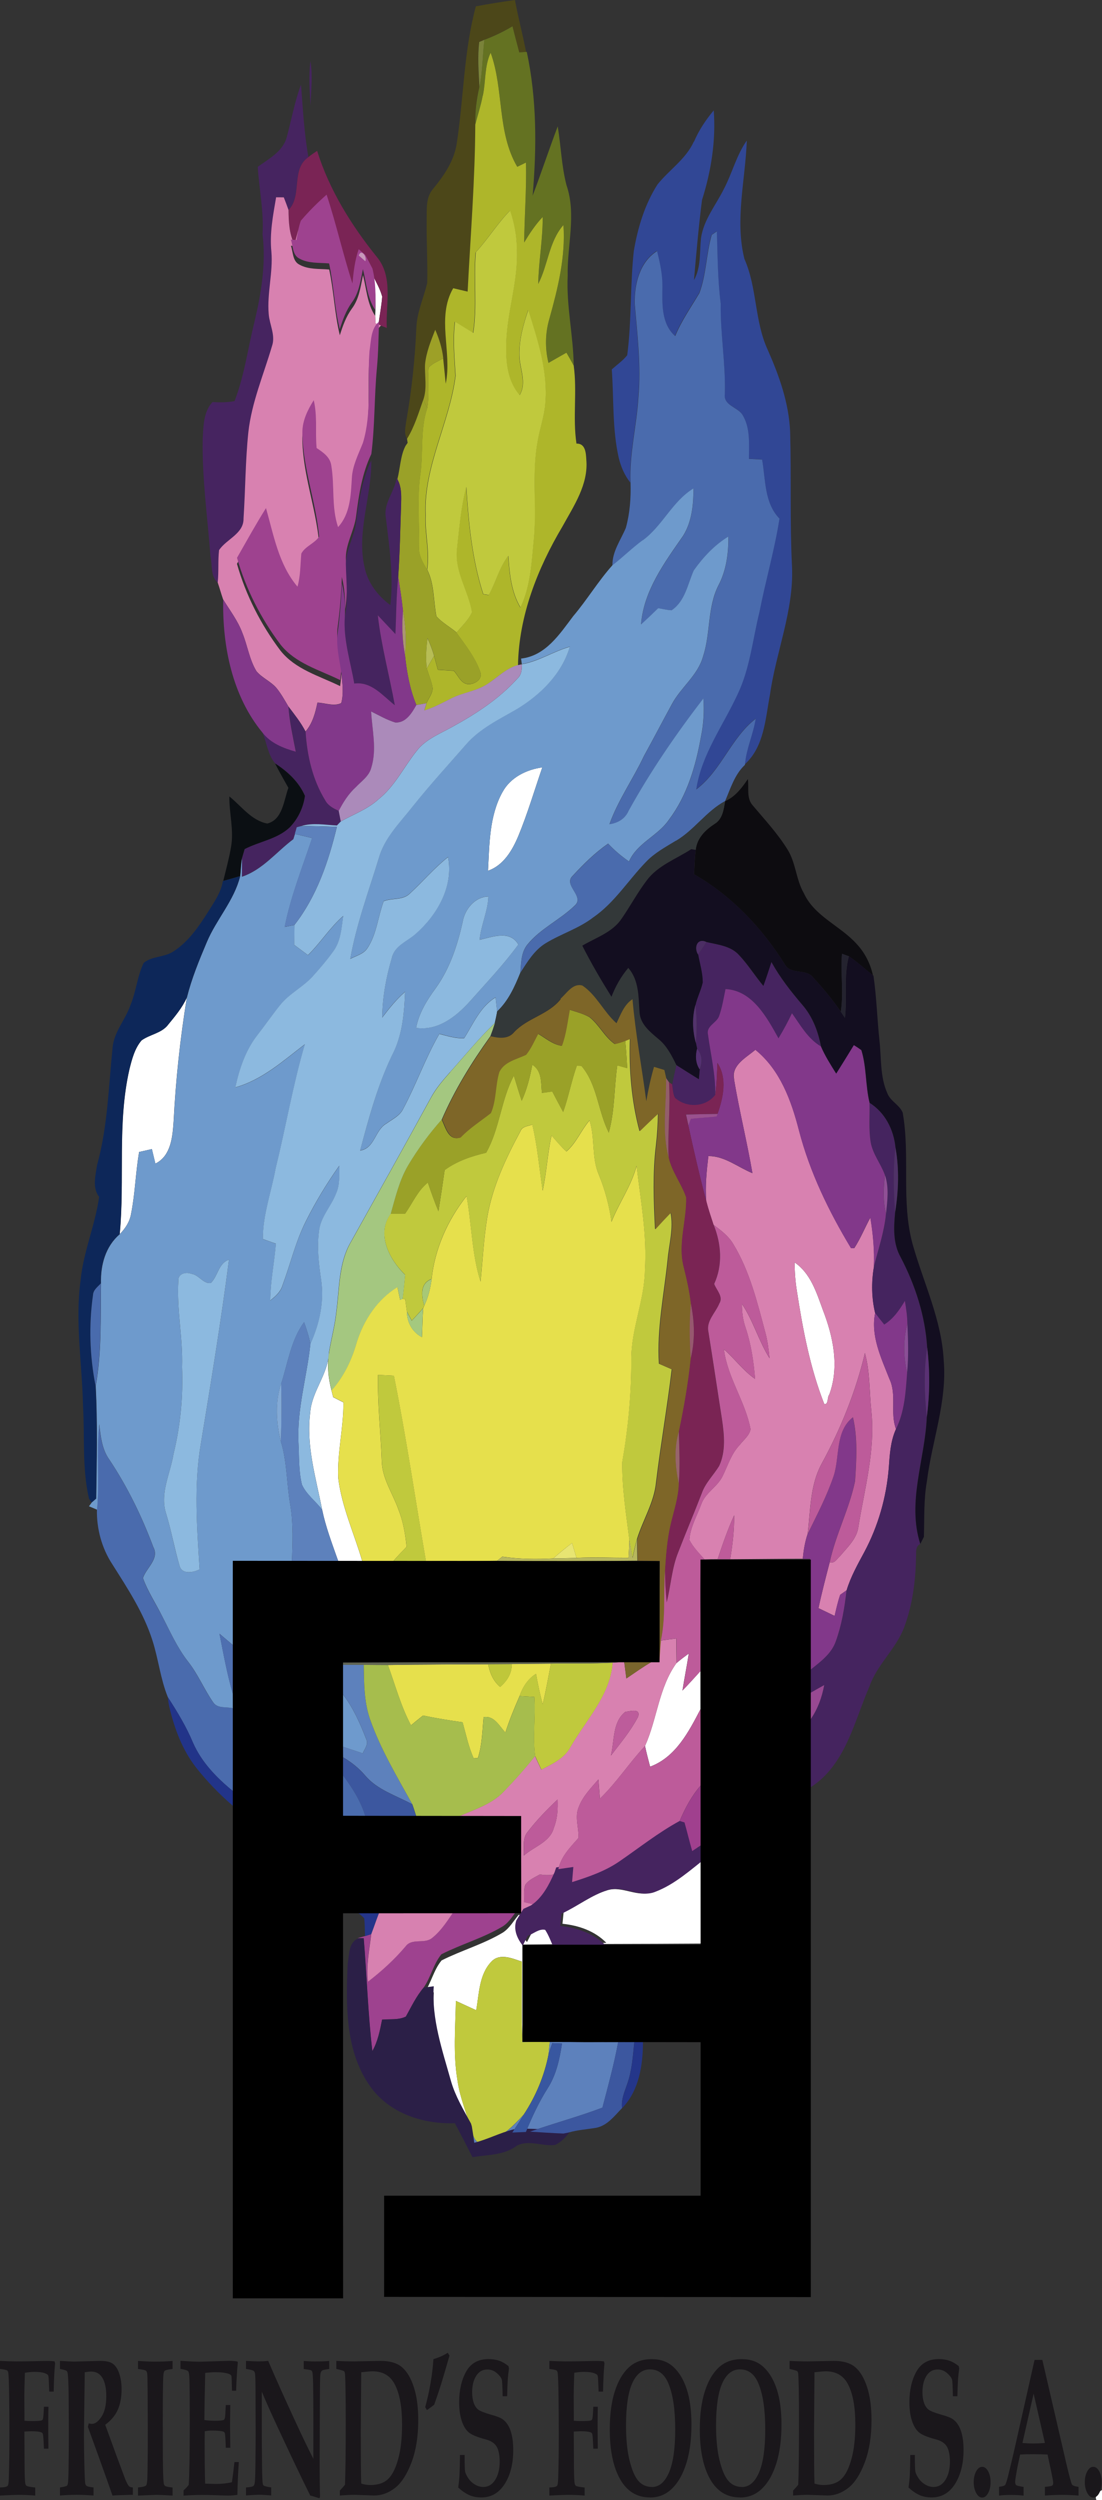 <?xml version="1.0" encoding="UTF-8"?>
<svg id="Capa_1" data-name="Capa 1" xmlns="http://www.w3.org/2000/svg" viewBox="0 0 175.66 398.41">
  <rect x="0" y="0" width="175.66" height="398.41" fill="#333333" stroke="none"/>
  <defs>
    <style>
      .cls-1 {
        fill: #a4c780;
      }

      .cls-1, .cls-2, .cls-3, .cls-4, .cls-5, .cls-6, .cls-7, .cls-8, .cls-9, .cls-10, .cls-11, .cls-12, .cls-13, .cls-14, .cls-15, .cls-16, .cls-17, .cls-18, .cls-19, .cls-20, .cls-21, .cls-22, .cls-23, .cls-24, .cls-25, .cls-26, .cls-27, .cls-28, .cls-29, .cls-30, .cls-31, .cls-32, .cls-33, .cls-34, .cls-35, .cls-36, .cls-37, .cls-38, .cls-39, .cls-40, .cls-41, .cls-42, .cls-43, .cls-44, .cls-45, .cls-46, .cls-47, .cls-48, .cls-49, .cls-50, .cls-51, .cls-52, .cls-53, .cls-54, .cls-55, .cls-56, .cls-57, .cls-58, .cls-59, .cls-60, .cls-61, .cls-62, .cls-63, .cls-64, .cls-65, .cls-66, .cls-67, .cls-68, .cls-69, .cls-70, .cls-71, .cls-72 {
        stroke-width: 0px;
      }

      .cls-2 {
        fill: #d881b0;
      }

      .cls-3 {
        fill: #5d81bc;
      }

      .cls-4 {
        fill: #333839;
      }

      .cls-5 {
        fill: #000;
      }

      .cls-6 {
        fill: #b7b75d;
      }

      .cls-7 {
        fill: #0b0f13;
      }

      .cls-8 {
        fill: #9da027;
      }

      .cls-9 {
        fill: #314795;
      }

      .cls-10 {
        fill: #a4c97f;
      }

      .cls-11 {
        fill: #0d0c10;
      }

      .cls-12 {
        fill: #935e6b;
      }

      .cls-13 {
        fill: #503268;
      }

      .cls-14 {
        fill: #6e9acd;
      }

      .cls-15 {
        fill: #626653;
      }

      .cls-16 {
        fill: #a6bd4d;
      }

      .cls-17 {
        fill: #3857a0;
      }

      .cls-18 {
        fill: #82a9d5;
      }

      .cls-19 {
        fill: #e6e04c;
      }

      .cls-20 {
        fill: #53336c;
      }

      .cls-21 {
        fill: #6e9acc;
      }

      .cls-22 {
        fill: #984992;
      }

      .cls-23 {
        fill: #4e6fb0;
      }

      .cls-24 {
        fill: #bd5c9b;
      }

      .cls-25 {
        fill: #be5b9a;
      }

      .cls-26 {
        fill: #9e428f;
      }

      .cls-27 {
        fill: #a0408e;
      }

      .cls-28 {
        fill: #8a4f96;
      }

      .cls-29 {
        fill: #223489;
      }

      .cls-30 {
        fill: #24368a;
      }

      .cls-31 {
        fill: #462460;
      }

      .cls-32 {
        fill: #496bad;
      }

      .cls-33 {
        fill: #647222;
      }

      .cls-34 {
        fill: #7e6628;
      }

      .cls-35 {
        fill: #25358a;
      }

      .cls-36 {
        fill: #4c4719;
      }

      .cls-37 {
        fill: #d781b0;
      }

      .cls-38 {
        fill: #7a2455;
      }

      .cls-39 {
        fill: #130e20;
      }

      .cls-40 {
        fill: #bd5b9a;
      }

      .cls-41 {
        fill: #905096;
      }

      .cls-42 {
        fill: #97646c;
      }

      .cls-43 {
        fill: #543071;
      }

      .cls-44 {
        fill: #5a3174;
      }

      .cls-45 {
        fill: #45245f;
      }

      .cls-46 {
        fill: #a7c877;
      }

      .cls-47 {
        fill: #2b1f47;
      }

      .cls-48 {
        fill: #1a171b;
      }

      .cls-49 {
        fill: #79652d;
      }

      .cls-50 {
        fill: #c799ba;
      }

      .cls-51 {
        fill: #bfc73a;
      }

      .cls-52 {
        fill: #7a833a;
      }

      .cls-53 {
        fill: #7a2454;
      }

      .cls-54 {
        fill: #ab9672;
      }

      .cls-55 {
        fill: #8cb9df;
      }

      .cls-56 {
        fill: #e8e572;
      }

      .cls-57 {
        fill: #24232f;
      }

      .cls-58 {
        fill: #aeb62a;
      }

      .cls-59 {
        fill: #bb5999;
      }

      .cls-60 {
        fill: #3c579f;
      }

      .cls-61 {
        fill: #97586f;
      }

      .cls-62 {
        fill: #4a6bad;
      }

      .cls-63 {
        fill: #fff;
      }

      .cls-64 {
        fill: #0d2759;
      }

      .cls-65 {
        fill: #ab8aba;
      }

      .cls-66 {
        fill: #c0c93d;
      }

      .cls-67 {
        fill: #9a518e;
      }

      .cls-68 {
        fill: #4a6cae;
      }

      .cls-69 {
        fill: #9aa128;
      }

      .cls-70 {
        fill: #b7bd55;
      }

      .cls-71 {
        fill: #4c2e64;
      }

      .cls-72 {
        fill: #82388a;
      }
    </style>
  </defs>
  <path class="cls-63" d="M174.78,398.41c-.38-.7.33-1.31.88-1.6v1.6h-.88Z"/>
  <path class="cls-59" d="M83.75,300.32c.56-.79,1.51-1.14,2.31-1.62.91.16,1.83.15,2.72-.12-.83,1.85-1.82,3.78-3.57,4.94-.41-.1-1.25-.29-1.67-.39.06-.93-.13-1.92.22-2.8Z"/>
  <g>
    <g>
      <path class="cls-63" d="M59.38,43.8c.56,1.14,1.21,2.24,1.54,3.47-.1,1.5-.41,2.97-.6,4.46l-.46-.2c-.01-.29-.04-.86-.05-1.15.1-2.2.1-4.42-.43-6.58Z"/>
      <path class="cls-63" d="M80.1,126.23c1.25-2.33,3.8-3.59,6.34-3.94-1.25,3.64-2.34,7.34-3.81,10.91-.96,2.29-2.36,4.7-4.84,5.56.23-4.23.2-8.73,2.31-12.54Z"/>
      <path class="cls-63" d="M26.76,163.35c1.12-1.37,2.29-2.74,3.02-4.37-1.07,6.53-1.77,13.12-2.11,19.73-.17,2.45-.41,5.49-2.9,6.72-.19-.77-.38-1.55-.56-2.32-.68.15-1.36.31-2.04.47-.56,3.27-.63,6.6-1.28,9.85-.21,1.26-.92,2.34-1.8,3.24.83-8.74-.42-17.64,1.55-26.27.4-1.61.83-3.31,1.93-4.6,1.32-.96,3.14-1.12,4.2-2.45Z"/>
      <path class="cls-63" d="M126.66,201.18c2.54,1.73,3.49,4.79,4.49,7.54,1.66,4.27,2.68,9.08,1.03,13.53-.34.35-.11,1.61-.78,1.51-2.27-5.76-3.43-11.91-4.37-18.01-.25-1.51-.36-3.04-.37-4.57Z"/>
      <path class="cls-63" d="M49.45,225.13c.24-3.42,2.85-6.08,2.98-9.53-.32,2-.1,4.04.41,6,.07.26.2.79.27,1.06.54.28,1.09.55,1.63.83.03,4.04-1,8-.83,12.04.56,4.62,2.56,8.89,3.85,13.33-1.27,0-2.55.02-3.81-.03l-.19-.49c-.9-2.56-1.86-5.1-2.41-7.76-.99-5.1-2.57-10.2-1.9-15.45Z"/>
      <path class="cls-63" d="M107.84,265.02c.63-.54,1.29-1.03,1.95-1.51-.31,1.97-.7,3.93-1.01,5.9.98-1.02,1.93-2.06,2.88-3.11,0,2.01,0,4.02.02,6.03-1.89,3.63-3.96,7.68-8.05,9.2-.28-1.1-.58-2.19-.81-3.3,1.94-4.31,2.18-9.29,5.02-13.22Z"/>
      <path class="cls-63" d="M103.99,301.49c2.95-1.12,5.33-3.26,7.79-5.16-.03,4.46,0,8.93.02,13.39-9.51.08-19.01.03-28.51.18,0,5.12.04,10.24,0,15.35v.14c-.22-4.26-.08-8.53-.1-12.79-1.53-.5-3.51-1.41-4.85-.01-1.98,2.05-1.97,5.12-2.43,7.76-1.08-.5-2.16-.99-3.24-1.49-.08,4.23-.46,8.51.26,12.71.37,2.69,1.47,5.2,2.16,7.81-1.2-2.2-2.51-4.37-3.2-6.8-1.38-4.92-3.1-9.89-2.74-15.08-.4.05-1.19.15-1.58.2,1.15-1.65,1.54-3.74,2.82-5.29,3.19-1.61,6.69-2.59,9.77-4.44,1.08-.7,1.7-1.86,2.51-2.82h.41s-.06.61-.06.61c-.44,1.37.14,2.65.98,3.73.19-.36.56-1.09.75-1.45.86-.28,1.7-1.1,2.64-.88.52.8.86,1.71,1.25,2.58,2.67.02,5.34.02,8.01-.14-1.87-1.9-4.39-2.76-6.99-3.03.06-.61.12-1.22.18-1.82,2.38-1.08,4.47-2.77,7-3.53,2.4-.73,4.81,1.24,7.19.26Z"/>
      <path class="cls-36" d="M75.86,1.01c2.06-.4,4.14-.71,6.22-1.01.52,2.77,1.24,5.5,1.78,8.27-.28.02-.82.06-1.1.08-.36-1.39-.73-2.77-1.08-4.16-1.43.84-2.93,1.57-4.48,2.15-.21.09-.63.26-.84.36-.27,2.38-.09,4.79.04,7.18-.44,1.95-.73,3.95-.63,5.96-.04,8.89-.77,17.75-1.22,26.62-.77-.18-1.53-.36-2.3-.54-2.71,4.67-.13,10.19-1.19,15.22-.14-1.35-.26-2.71-.41-4.05-.18-1.57-.65-3.09-1.28-4.53-.69,1.77-1.44,3.57-1.62,5.49-.08,1.88.36,3.81-.27,5.64-.75,2.11-1.4,4.32-2.59,6.24-.55-.87-.24-1.89-.13-2.83.87-4.91,1.39-9.89,1.61-14.87.09-2.48,1.16-4.75,1.73-7.13.08-3.33-.13-6.66-.09-9.99.04-1.69-.18-3.63,1.02-5.01,1.73-2.09,3.35-4.46,3.77-7.2,1.12-7.28,1.12-14.74,3.05-21.88Z"/>
      <path class="cls-33" d="M77.21,6.34c1.56-.58,3.05-1.3,4.48-2.15.35,1.39.71,2.77,1.08,4.16.28-.02.82-.06,1.1-.08h.1c1.61,7.53,1.59,15.28.93,22.92,1.39-3.67,2.62-7.39,4-11.05.52,3.12.6,6.3,1.4,9.37,1.61,4.69.08,9.64.19,14.45-.23,4.8.9,9.51.96,14.29-.38-.69-.77-1.38-1.16-2.06-.95.55-1.9,1.09-2.86,1.63-.56-2.32-.53-4.74.14-7.03,1.35-4.86,2.6-9.86,2.24-14.94-2.32,2.64-2.44,6.35-4.02,9.39.06-3.57.76-7.09.71-10.67-1.16,1.21-2.08,2.62-2.95,4.06.05-4.25.39-8.49.29-12.74-.35.17-1.04.51-1.39.68-3.25-5.55-2.11-12.28-4.24-18.18-1,2.15-.76,4.57-1.24,6.83-.29,1.56-.79,3.07-1.19,4.6-.09-2.01.19-4,.63-5.96.51-2.48.49-5.03.79-7.54Z"/>
      <path class="cls-52" d="M76.37,6.7c.21-.09.63-.27.84-.36-.3,2.51-.28,5.06-.79,7.54-.13-2.39-.31-4.8-.04-7.18Z"/>
      <path class="cls-58" d="M76.97,15.23c.48-2.27.24-4.69,1.24-6.83,2.13,5.9.99,12.63,4.24,18.18.35-.17,1.04-.51,1.39-.68.1,4.25-.24,8.49-.29,12.74.87-1.44,1.79-2.84,2.95-4.06.04,3.57-.65,7.1-.71,10.67,1.58-3.03,1.7-6.75,4.02-9.39.36,5.08-.89,10.09-2.24,14.94-.67,2.29-.71,4.71-.14,7.03.96-.54,1.91-1.09,2.86-1.63.4.68.78,1.37,1.16,2.06.57,4.14-.18,8.3.44,12.43,1.44-.04,1.51,1.51,1.57,2.57.35,3.94-2,7.36-3.81,10.65-3.97,6.69-6.94,14.23-7.08,22.09-1.88.5-3.24,1.94-4.82,2.98-1.78,1.19-3.97,1.4-5.86,2.35-1.39.71-2.76,1.44-4.25,1.91.08-.29.25-.87.34-1.16.34-.79.96-1.52.99-2.41-.18-1.08-.62-2.1-.94-3.14.39-.67.77-1.34,1.16-2.01.2.73.4,1.48.6,2.22.85.06,1.7.11,2.55.17.7.75,1.13,2.05,2.3,2.13.98.03,2.32-.77,1.94-1.9-.81-2.35-2.4-4.33-3.83-6.33.86-1.03,1.9-1.97,2.45-3.22-.54-3.39-2.76-6.42-2.4-9.98.38-3.35.62-6.75,1.51-10,.36,5.75.92,11.58,2.7,17.08.22.04.66.12.88.15,1.13-2.04,1.66-4.37,3.11-6.24.2,2.83.46,5.74,1.94,8.23,1.58-3.35,1.77-7.13,2.11-10.76.52-5.17-.34-10.41.59-15.55.33-2.05,1.08-4.02,1.24-6.11.47-5.15-1.18-10.15-2.7-14.99-.78,2.34-1.46,4.76-1.41,7.24.04,2.13,1.23,4.32.04,6.33-1.76-2.02-2.19-4.76-2.15-7.35-.1-5.42,1.99-10.62,1.69-16.05-.01-2.05-.42-4.07-1.07-6.02-2.02,2.06-3.53,4.56-5.48,6.67-.38,4.26.26,8.57-.41,12.82-.97-.59-1.94-1.19-2.9-1.79-.37,2.88-.07,5.76.09,8.63-.96,7.52-5.12,14.46-4.77,22.19-.13,2.9.68,5.8.24,8.69-.65-1.14-1.37-2.32-1.26-3.69.05-3.7-.29-7.42.15-11.11.59-3.64-.03-7.41,1.16-10.95.38-2.13-.01-4.3.23-6.43.59-.72,1.53-1.02,2.31-1.5.15,1.35.27,2.7.41,4.05,1.05-5.03-1.52-10.54,1.19-15.22.77.18,1.53.36,2.3.54.45-8.87,1.18-17.73,1.22-26.62.4-1.53.9-3.04,1.19-4.6Z"/>
      <g>
        <path class="cls-31" d="M49.48,9.71c.4,2.36.09,4.76.03,7.13-.17-2.37-.31-4.76-.03-7.13Z"/>
        <path class="cls-31" d="M45.73,21.78c.74-2.77,1.25-5.6,2.25-8.29.3,3.85.5,7.72,1.18,11.54-2.85,1.95-.93,6.09-3.17,8.43-.24-.67-.49-1.35-.75-2.01-.3,0-.91-.01-1.2-.01-.49,2.88-1.06,5.78-.76,8.71.28,3.32-.71,6.6-.43,9.92.13,1.72,1.13,3.41.52,5.14-1.33,4.53-3.23,8.94-3.76,13.68-.49,4.57-.47,9.18-.77,13.76.06,2.44-2.72,3.27-3.9,5.05-.2,1.71-.03,3.45-.22,5.17-1.2-1.04-.86-2.8-1.17-4.21-.47-6.24-1.36-12.48-1.24-18.75.12-2,.11-4.28,1.56-5.84,1.18.08,2.36.07,3.52-.15,1.56-4.04,2.11-8.35,3.15-12.53,1.09-4.59,1.88-9.32,1.31-14.05.22-3.61-.53-7.16-.77-10.75,1.79-1.3,4.07-2.48,4.65-4.81Z"/>
        <path class="cls-31" d="M111.26,152.1c.46-.64.94-1.28,1.33-1.98,1.78.42,3.81.6,5.14,2.02,1.46,1.53,2.57,3.35,3.93,4.97.45-1.26.87-2.53,1.28-3.81,1.37,2.48,3.12,4.71,4.97,6.87,1.61,1.87,2.48,4.2,2.94,6.59-2.08-1.23-3.25-3.38-4.61-5.28-.65,1.36-1.37,2.69-2.15,3.99-1.84-3.32-4.16-7.64-8.43-7.84-.3,1.45-.53,2.93-1.03,4.33-.4,1.1-2.05,1.56-1.77,2.9.43,3.2,1.21,6.37,1.16,9.63-1.52,2.02-4.58,2.12-6.42.47-.35-.66-.34-1.44-.46-2.15.2-1.03.43-2.05.67-3.07,1.18.76,2.38,1.51,3.58,2.25.04-.53.09-1.05.14-1.57.47-1.1.43-2.36-.41-3.27-.05-.23-.14-.7-.19-.93.19-2.02.18-4.05-.07-6.07.28-1.23.88-2.36,1.15-3.58,0-1.51-.46-2.98-.73-4.46Z"/>
      </g>
      <path class="cls-9" d="M110.62,22.59c.77-1.82,1.88-3.48,3.15-5,.36,4.83-.41,9.69-1.87,14.29-.54,4.24-.91,8.5-1.28,12.76,1.15-2.05.88-4.44,1.12-6.69.42-2.93,2.37-5.26,3.65-7.84,1.33-2.52,1.99-5.36,3.65-7.71-.22,6.27-1.93,12.65-.38,18.86,2.05,4.63,1.59,9.92,3.73,14.52,1.83,4.14,3.37,8.48,3.56,13.05.2,7.17-.06,14.35.3,21.52.29,6.99-2.56,13.54-3.52,20.37-.73,3.83-.91,8.27-4,11.07.22-2.5,1.32-4.8,1.71-7.27-3.95,3.06-5.47,8.25-9.48,11.27.82-5.57,4.29-10.18,6.6-15.18,1.97-4.12,2.39-8.72,3.48-13.1.97-4.98,2.41-9.88,3.19-14.89-2.44-2.52-2.2-6.17-2.77-9.4-.7-.04-1.4-.08-2.1-.12,0-2.38.25-4.99-1.08-7.1-.83-1.17-3.01-1.45-2.76-3.23.14-4.83-.73-9.6-.66-14.43-.5-3.81-.49-7.66-.61-11.49-.21.14-.63.43-.84.57-.86,3.04-.84,6.28-1.95,9.24-1.33,2.26-2.87,4.42-3.86,6.86-2.25-2-2.07-5.17-2.04-7.91.02-1.92-.4-3.79-.85-5.64-2.79,1.76-3.62,5.32-3.56,8.41.43,4.94,1.02,9.9.59,14.87-.26,4.57-1.47,9.06-1.26,13.66-.92-1.15-1.5-2.52-1.85-3.94-1.05-4.63-.77-9.4-1.11-14.1.83-.74,1.76-1.39,2.46-2.26.72-5.5.45-11.1,1.05-16.61.63-3.71,1.74-7.42,3.78-10.61,1.86-2.32,4.53-4.04,5.79-6.83Z"/>
      <path class="cls-38" d="M49.16,25.03c.44-.36.92-.67,1.39-.99,1.94,6.21,5.43,11.83,9.49,16.87,2.69,3.19,1.43,7.57,1.61,11.35-.23-.09-.69-.27-.92-.36-.1-.04-.31-.13-.41-.17.19-1.49.49-2.96.6-4.46-.33-1.23-.98-2.34-1.54-3.47-.36-.73-.76-1.45-1.15-2.18.33-.68-.65-2.08-1.04-.91-.63,1.76-.84,3.62-1,5.47-1.51-4.68-2.58-9.48-4.12-14.16-1.46,1.29-2.85,2.67-4.11,4.16-.11.16-.34.47-.45.63-.19.72-.38,1.43-.56,2.15-.85-1.71-.93-3.63-.95-5.5,2.24-2.34.32-6.48,3.17-8.43Z"/>
      <g>
        <path class="cls-2" d="M44.04,31.44c.3,0,.9,0,1.2.01.26.66.51,1.34.75,2.01.02,1.87.1,3.79.95,5.5.18-.72.36-1.43.56-2.15.12-.16.34-.47.45-.63-.34.98-.51,2.02-.69,3.04-.23-.01-.67-.04-.89-.06.36,1.02.25,2.45,1.35,3.01,1.44.81,3.16.64,4.75.78.75,3.47.85,7.04,1.7,10.48.46-1.49.99-2.97,1.92-4.25,1.16-1.54,1.39-3.49,1.77-5.33.56,2.19.66,4.57,1.95,6.5.01.29.04.86.05,1.15l.46.2c.1.04.31.13.41.17l-.33.35c-1.33,1.17-1.25,3.08-1.51,4.69-.38,4.86.38,9.88-1.05,14.62-.73,1.85-1.69,3.67-1.77,5.71-.16,2.69-.26,5.61-2.19,7.72-1.07-3.17-.53-6.56-1.08-9.8-.17-1.35-1.31-2.11-2.34-2.8-.24-2.54.14-5.12-.46-7.62-.97,1.53-1.8,3.24-1.81,5.1.04,5.66,2.17,11.05,2.67,16.64-.75,1.1-2.24,1.53-2.84,2.7-.17,1.76-.12,3.55-.61,5.27-3.01-3.54-3.79-8.2-5.02-12.52-1.62,2.59-3.1,5.27-4.62,7.92,1.41,4.99,3.81,9.68,6.92,13.81,2.38,3.03,6.22,4.05,9.53,5.68.08-.65.15-1.31.21-1.96.14,1.54.38,3.14-.04,4.66-1.15.57-2.56-.03-3.79-.08-.34,1.65-.78,3.31-1.9,4.61-.74-1.45-1.77-2.72-2.74-4.01-.57-.97-1.12-1.96-1.82-2.84-.91-1.12-2.34-1.66-3.26-2.76-1.13-1.86-1.42-4.07-2.23-6.06-.72-1.97-2.01-3.63-3.09-5.39-.31-.89-.55-1.79-.86-2.68.19-1.72.02-3.46.22-5.17,1.19-1.77,3.96-2.61,3.9-5.05.3-4.58.29-9.19.77-13.76.53-4.74,2.43-9.15,3.76-13.68.61-1.73-.39-3.42-.52-5.14-.28-3.32.71-6.6.43-9.92-.3-2.93.27-5.84.76-8.71Z"/>
        <path class="cls-2" d="M117.03,172c-.5-2.26,1.95-3.47,3.38-4.71,3.94,3.19,5.73,8.09,6.95,12.84,1.73,6.67,4.76,12.91,8.31,18.79l.51-.02c1-1.55,1.69-3.26,2.56-4.87.43,2.61.68,5.25.56,7.89-.41,2.42-.37,4.92.2,7.32-.75,3.63.98,7.19,2.27,10.5,1.21,2.52.08,5.42,1.05,7.99-.89,1.95-1,4.11-1.15,6.21-.38,4.67-1.69,9.27-3.91,13.41-1.06,1.97-2.16,3.93-2.81,6.07-.25.18-.77.54-1.02.72-.38,1.1-.63,2.24-.89,3.37-.86-.42-1.71-.83-2.57-1.24.52-2.46,1.16-4.89,1.79-7.32.8.29,1.17-.6,1.67-1,1.17-1.41,2.69-2.77,2.91-4.7.99-6.07,2.71-12.16,2.06-18.37-.34-3.09-.2-6.24-1.03-9.27-1.47,6.19-3.88,12.13-6.93,17.7-1.84,3.42-1.74,7.4-2.21,11.15-.43,1.28-.64,2.61-.77,3.94-3.86,0-7.72.06-11.57.08.39-2.32.66-4.66.64-7.01-1.04,2.27-1.85,4.64-2.64,7-.7,0-1.39.01-2.09.04-.86-.99-1.82-1.93-2.41-3.11.12-2.02,1.22-3.84,1.9-5.71.65-1.84,2.59-2.75,3.41-4.49.83-1.68,1.38-3.57,2.72-4.95.6-.79,1.52-1.46,1.72-2.48-.83-4.43-3.69-8.25-4.25-12.75,1.72,1.51,3.08,3.41,4.97,4.73-.22-2.75-.63-5.5-1.5-8.13-.44-1.24-.61-2.54-.6-3.84,1.82,2.71,2.67,5.92,4.41,8.68-.14-1.37-.3-2.74-.66-4.06-1.3-4.85-2.5-9.84-5.14-14.17-.76-1.28-1.97-2.17-3.14-3.05-.4-1.25-.83-2.48-1.15-3.75-.19-2.41.06-4.81.34-7.2,2.62,0,4.69,1.78,7.02,2.73-.86-5.01-2.09-9.94-2.93-14.94ZM126.66,201.18c.01,1.52.12,3.05.37,4.57.94,6.1,2.1,12.25,4.37,18.01.67.1.45-1.16.78-1.51,1.65-4.45.63-9.25-1.03-13.53-.99-2.75-1.95-5.81-4.49-7.54Z"/>
        <path class="cls-2" d="M105.32,261.44c.82-.12,1.65-.22,2.47-.33.02,1.3.03,2.6.05,3.91-2.84,3.93-3.08,8.92-5.02,13.22-2.52,2.69-4.53,5.83-7.19,8.39-.09-1.02-.17-2.04-.25-3.06-1.17,1.36-2.49,2.69-3.13,4.41-.68,1.57.03,3.27-.03,4.91-1.31,1.49-2.79,2.94-3.2,4.97l-.24.72c-.89.27-1.81.28-2.72.12-.8.47-1.75.83-2.31,1.62-.34.88-.15,1.87-.22,2.8.42.1,1.26.29,1.67.39l-1.13.51c-.37.57-.74,1.15-1.09,1.75l.06-.61c.1-5.16-.05-10.32,0-15.49-3.43-.09-6.87,0-10.31-.03,2.59-1.23,5.55-1.99,7.56-4.15,1.75-1.81,3.43-3.69,4.99-5.66.31.73.66,1.45,1,2.18,1.76-.92,3.7-1.81,4.67-3.65,2.48-4.33,6.3-8.18,6.69-13.4.22-.01.67-.04.89-.06.24,0,.72-.03.97-.03.11.87.23,1.73.34,2.61,1.35-.91,2.67-1.87,4.08-2.67.28-.02.86-.07,1.14-.08.09-1.1.13-2.2.24-3.29ZM99.65,272.81c-2.06,1.67-1.69,4.63-2.28,6.97,1.53-1.99,3.17-3.95,4.34-6.19.47-1.43-1.29-.89-2.06-.78ZM84.11,291.92c-.89,1.05-.53,2.52-.61,3.78,1.62-1.44,4.2-2.14,4.79-4.44.57-1.43.65-2.98.59-4.49-1.71,1.6-3.34,3.3-4.78,5.16Z"/>
      </g>
      <g>
        <path class="cls-26" d="M47.95,35.18c1.26-1.49,2.65-2.87,4.11-4.16,1.54,4.67,2.61,9.48,4.12,14.16.17-1.84.38-3.71,1-5.47l1.04.91c.39.72.78,1.44,1.15,2.18.53,2.15.54,4.38.43,6.58-1.29-1.93-1.39-4.31-1.95-6.5-.38,1.83-.61,3.79-1.77,5.33-.92,1.28-1.45,2.76-1.92,4.25-.85-3.44-.95-7.02-1.7-10.48-1.59-.14-3.31.03-4.75-.78-1.1-.56-.99-1.99-1.35-3.01.22.02.67.04.89.06.18-1.03.35-2.06.69-3.04Z"/>
        <path class="cls-26" d="M58.9,55.94c.26-1.61.18-3.52,1.51-4.69-.07,2.47-.1,4.95-.33,7.42-.43,4.55-.31,9.15-.89,13.69-1.48,3.08-1.99,6.49-2.42,9.85-.29,2.43-1.8,4.6-1.63,7.11.08,2.64.38,5.3-.17,7.92.08-1.78-.06-3.57-.48-5.3-.1,2.63-.3,5.27-.66,7.88-.3,2.22.31,4.42.61,6.6-.06.65-.13,1.31-.21,1.96-3.31-1.63-7.15-2.65-9.53-5.68-3.11-4.14-5.51-8.83-6.92-13.81,1.52-2.66,2.99-5.33,4.62-7.92,1.23,4.32,2.02,8.98,5.02,12.52.49-1.72.45-3.51.61-5.27.61-1.17,2.1-1.6,2.84-2.7-.5-5.59-2.63-10.98-2.67-16.64,0-1.85.84-3.56,1.81-5.1.6,2.5.22,5.08.46,7.62,1.03.68,2.17,1.45,2.34,2.8.55,3.24,0,6.62,1.08,9.8,1.93-2.11,2.03-5.03,2.19-7.72.08-2.04,1.04-3.86,1.77-5.71,1.44-4.75.68-9.76,1.05-14.62Z"/>
        <path class="cls-26" d="M72.68,304.11c3.32,0,6.64-.13,9.96.06-.81.96-1.42,2.13-2.51,2.82-3.08,1.84-6.59,2.83-9.77,4.44-1.28,1.56-1.67,3.64-2.82,5.29-1.19,1.39-1.97,3.05-2.85,4.63-1.16.58-2.53.38-3.79.49-.34,1.73-.68,3.48-1.56,5.03-.7-5.99-.88-12.01-1.38-18.01-.19,0-.59,0-.78,0h-.19c.29-.08.88-.25,1.18-.33.25-.08.75-.23,1-.31-.29,2.52-.83,5.03-.53,7.58,2.19-1.68,4.23-3.54,6.02-5.66,1.01-1.34,2.99-.31,4.2-1.31,1.61-1.27,2.64-3.08,3.81-4.73Z"/>
      </g>
      <g>
        <path class="cls-66" d="M75.83,40.22c1.95-2.11,3.46-4.61,5.48-6.67.65,1.94,1.05,3.96,1.07,6.02.3,5.43-1.79,10.63-1.69,16.05-.04,2.59.39,5.33,2.15,7.35,1.19-2.02,0-4.21-.04-6.33-.06-2.48.62-4.91,1.41-7.24,1.52,4.84,3.17,9.85,2.7,14.99-.17,2.08-.91,4.05-1.24,6.11-.93,5.14-.07,10.38-.59,15.55-.34,3.63-.53,7.41-2.11,10.76-1.48-2.5-1.74-5.4-1.94-8.23-1.45,1.87-1.99,4.21-3.11,6.24-.22-.04-.66-.12-.88-.15-1.78-5.5-2.34-11.33-2.7-17.08-.89,3.25-1.13,6.66-1.51,10-.36,3.56,1.85,6.59,2.4,9.98-.55,1.25-1.59,2.19-2.45,3.22-1.05-.88-2.29-1.55-3.21-2.56-.49-2.48-.31-5.13-1.47-7.46.44-2.89-.37-5.79-.24-8.69-.35-7.73,3.81-14.67,4.77-22.19-.17-2.88-.46-5.76-.09-8.63.97.6,1.93,1.2,2.9,1.79.67-4.25.03-8.56.41-12.82Z"/>
        <path class="cls-66" d="M99.67,165.84c.18-.07.55-.22.73-.29-.15,4.92.25,9.92,1.53,14.69.97-.94,1.95-1.89,2.95-2.8-.03,1.71-.13,3.42-.33,5.12-.54,4.42-.36,8.88-.14,13.32.81-.89,1.63-1.78,2.47-2.64.52,2.52-.26,5.05-.47,7.56-.57,5.49-1.73,10.97-1.38,16.52.68.3,1.36.59,2.04.89-.72,6.02-1.77,11.99-2.5,18.01-.31,3.21-2.09,5.98-3.03,9-.28.99-.5,2-.72,3.02-.17-.97-.35-1.93-.51-2.89-.52-4.1-1.18-8.21-1.14-12.36.93-5.37,1.45-10.82,1.45-16.27-.07-4.89,2.1-9.46,2.17-14.34.36-5.58-.68-11.09-1.33-16.6-.83,3.2-2.8,5.89-4,8.93-.35-2.57-1.02-5.09-2-7.49-1.22-2.76-.57-5.86-1.5-8.69-1.34,1.57-2.11,3.61-3.69,4.96-.86-.78-1.6-1.67-2.36-2.55-.65,2.9-.78,5.89-1.42,8.8-.54-3.52-.83-7.07-1.65-10.53-.68.25-1.61.26-1.9,1.07-2.3,4.3-4.44,8.79-5.27,13.64-.55,3.41-.73,6.87-1.08,10.31-1.41-4.4-1.4-9.1-2.23-13.63-3,3.8-5.05,8.36-5.57,13.21-1.89.71-1.61,2.67-1.17,4.25-.04.1-.13.3-.17.4-.59.68-1.2,1.33-1.81,1.99-.27-.49-.53-.97-.78-1.46-.09-.66-.19-1.31-.28-1.97l-.42-.04c.18-1.28.29-2.56.41-3.84-2.51-2.43-4.66-6.52-2.29-9.75.77,0,1.53,0,2.3,0,1.18-1.67,1.99-3.65,3.62-4.95.52,1.55,1.07,3.08,1.69,4.59.35-2.19.68-4.38.99-6.58,1.97-1.44,4.26-2.21,6.61-2.76,2.16-3.79,2.35-8.41,4.42-12.28.41,1.34.81,2.68,1.25,4.01.84-1.83,1.32-3.79,1.69-5.76,1.56.98,1.38,2.9,1.53,4.5.55-.08,1.1-.15,1.65-.23.57,1.09,1.15,2.19,1.74,3.27.86-2.43,1.32-4.97,2.18-7.39.19,0,.55.03.73.04,2.57,3.04,2.62,7.2,4.36,10.63.97-3.48.84-7.14,1.36-10.71.52.14,1.04.29,1.57.44-.07-1.47-.17-2.94-.31-4.39Z"/>
        <path class="cls-66" d="M60.26,219.09c.84.04,1.69.09,2.54.14,1.97,9.8,3.41,19.71,5.11,29.56-1.74.01-3.49,0-5.23.01.69-.79,1.4-1.56,2.14-2.31-.2-2.02-.56-4.04-1.3-5.93-.91-2.58-2.61-4.94-2.66-7.76-.17-4.57-.7-9.13-.6-13.71Z"/>
        <path class="cls-66" d="M87.83,265.11c3.27-.07,6.55.04,9.83-.15-.39,5.23-4.21,9.08-6.69,13.4-.97,1.85-2.91,2.73-4.67,3.65-.34-.73-.68-1.45-1-2.18-.43-3.12.09-6.28-.13-9.41-.78-.05-1.56-.09-2.35-.14.49-1.44,1.29-2.74,2.62-3.54.3,1.63.63,3.26,1.07,4.87.51-2.15.9-4.33,1.31-6.5Z"/>
        <path class="cls-66" d="M78.34,312.6c1.34-1.4,3.32-.49,4.85.01.02,4.26-.12,8.53.09,12.79,1.46-.03,2.91-.04,4.37-.06-.06.5-.16,1.51-.21,2.02-.67,3.44-2.04,6.71-3.97,9.63-1.81,1.97-3.89,4.09-6.66,4.49-.96.18-1.31-.98-1.6-1.66l-.13-.44c-.69-2.61-1.79-5.12-2.16-7.81-.72-4.2-.34-8.48-.26-12.71,1.08.5,2.16.99,3.24,1.49.47-2.64.46-5.71,2.43-7.76Z"/>
      </g>
      <g>
        <path class="cls-62" d="M113.43,37.44c.21-.14.63-.43.84-.57.12,3.84.12,7.68.61,11.49-.07,4.83.8,9.6.66,14.43-.25,1.78,1.93,2.06,2.76,3.23,1.34,2.11,1.08,4.71,1.08,7.1.7.04,1.4.08,2.1.12.57,3.22.33,6.88,2.77,9.4-.78,5.01-2.22,9.91-3.19,14.89-1.09,4.38-1.51,8.98-3.48,13.1-2.31,5-5.77,9.61-6.6,15.18,4.01-3.02,5.53-8.21,9.48-11.27-.39,2.47-1.5,4.76-1.71,7.27l-.02.09c-1.63,1.53-2.29,3.76-3.15,5.77-3,1.61-4.91,4.61-7.83,6.33-1.68,1.03-3.46,1.98-4.82,3.44-2.8,2.9-4.98,6.46-8.35,8.78-2.29,1.77-5.1,2.61-7.55,4.1-1.84,1.1-2.95,3-4.09,4.75.14-1.53.09-3.21,1.1-4.48,2.08-2.61,5.24-3.99,7.6-6.28,1.6-1.47-1.89-3.21-.37-4.7,1.74-1.87,3.57-3.7,5.68-5.16.99,1.08,2.11,2.02,3.32,2.85,1.3-2.97,4.6-4.07,6.37-6.66,2.91-3.84,4.28-8.58,5.11-13.27.43-1.99.52-4.03.38-6.05-4.37,5.68-8.44,11.6-11.91,17.89-.55,1.29-1.72,1.98-3.07,2.16,1.37-3.83,3.76-7.18,5.49-10.85,1.51-2.75,2.95-5.53,4.46-8.28,1.42-2.69,4.12-4.58,4.97-7.59,1.23-3.7.67-7.83,2.47-11.37,1.25-2.38,1.59-5.1,1.58-7.76-2.22,1.35-4.05,3.3-5.53,5.41-.97,2.2-1.37,4.9-3.53,6.35-.72-.06-1.42-.22-2.13-.34-.91.87-1.81,1.74-2.74,2.59.41-5.36,3.74-9.85,6.7-14.12,1.41-2.25,1.65-4.98,1.67-7.56-3.39,2.05-4.95,5.99-8.12,8.29-1.69,1.23-3.16,2.72-4.82,3.99-.05-2.24,1.32-4.04,2.14-6.01.65-2.33.82-4.77.75-7.17-.21-4.6.99-9.09,1.26-13.66.43-4.96-.16-9.93-.59-14.87-.07-3.09.77-6.65,3.56-8.41.45,1.84.87,3.72.85,5.64-.03,2.74-.22,5.91,2.04,7.91,1-2.45,2.53-4.6,3.86-6.86,1.1-2.96,1.09-6.2,1.95-9.24Z"/>
        <path class="cls-62" d="M15.45,240.57c.41-4.54-.11-9.1.35-13.63.24,1.95.42,4.01,1.62,5.66,2.88,4.33,5.17,9.03,6.99,13.9,1.03,1.9-1.08,3.31-1.64,4.96.73,2.1,1.98,3.96,2.98,5.93,1.31,2.5,2.45,5.11,4.18,7.35,1.6,2.03,2.57,4.44,4.04,6.54.69,1.03,2.14.66,3.18.94,0,4.41.04,8.82.01,13.23-2.62-2.13-5.03-4.61-6.4-7.74-1.07-2.56-2.5-4.92-4-7.24-1.18-2.9-1.5-6.05-2.45-9.02-1.4-4.43-3.98-8.33-6.43-12.21-1.67-2.56-2.49-5.64-2.43-8.68Z"/>
      </g>
      <path class="cls-50" d="M57.19,40.72c.39-1.18,1.36.23,1.04.91l-1.04-.91Z"/>
      <path class="cls-8" d="M69.38,52.56c.63,1.44,1.1,2.95,1.28,4.53-.77.48-1.72.78-2.31,1.5-.24,2.13.15,4.3-.23,6.43-.16-.34-.48-1-.64-1.33.63-1.83.19-3.77.27-5.64.19-1.92.93-3.72,1.62-5.49Z"/>
      <g>
        <path class="cls-69" d="M67.49,63.69c.16.33.48.99.64,1.33-1.2,3.54-.57,7.31-1.16,10.95-.44,3.69-.1,7.41-.15,11.11-.12,1.37.61,2.55,1.26,3.69,1.15,2.33.98,4.98,1.47,7.46.93,1.01,2.16,1.68,3.21,2.56,1.44,1.99,3.03,3.97,3.83,6.33.38,1.13-.96,1.94-1.94,1.9-1.18-.07-1.6-1.38-2.3-2.13-.85-.06-1.7-.12-2.55-.17-.2-.74-.4-1.49-.6-2.22-.28-.97-.63-1.9-1.05-2.82-.2,1.6-.31,3.22-.12,4.83.32,1.04.77,2.06.94,3.14-.04.89-.65,1.62-.99,2.41-.54.1-1.07.2-1.61.29-1.06-2.54-1.53-5.28-1.82-8,.25-2.35.11-4.71-.32-7.03-.18-1.82-.48-3.62-.76-5.42.27-3.83.33-7.66.46-11.48.03-1.18.08-2.4-.34-3.52-.06-.13-.18-.4-.25-.53.45-1.71.48-3.78,1.31-5.33.08-.12.25-.35.33-.47-.02-.16-.07-.48-.1-.64,1.19-1.92,1.84-4.12,2.59-6.24Z"/>
        <path class="cls-69" d="M90.76,160.9c1.08.36,2.2.63,3.2,1.2,1.55,1.22,2.39,3.13,4.01,4.27.58-.13,1.14-.3,1.69-.52.15,1.46.25,2.93.31,4.39-.52-.15-1.04-.29-1.57-.44-.52,3.57-.4,7.23-1.36,10.71-1.74-3.43-1.78-7.59-4.36-10.63-.18-.01-.55-.03-.73-.04-.85,2.42-1.31,4.96-2.18,7.39-.6-1.09-1.17-2.18-1.74-3.27-.55.07-1.1.15-1.65.23-.15-1.6.02-3.52-1.53-4.5-.37,1.97-.86,3.93-1.69,5.76-.44-1.33-.83-2.67-1.25-4.01-2.07,3.86-2.25,8.49-4.42,12.28-2.35.55-4.64,1.32-6.61,2.76-.31,2.19-.64,4.38-.99,6.58-.62-1.51-1.17-3.05-1.69-4.59-1.63,1.3-2.44,3.28-3.62,4.95-.77,0-1.53,0-2.3,0,.75-2.64,1.39-5.35,2.79-7.74,1.54-2.58,3.33-5.01,5.33-7.26.61,1.24,1.09,3.48,2.96,2.84,1.44-1.51,3.2-2.61,4.82-3.89.88-2.08.68-4.41,1.34-6.54.81-1.67,2.77-2.01,4.28-2.75.81-1.01,1.31-2.21,1.93-3.35,1.22.7,2.34,1.71,3.77,1.93.68-1.85.89-3.83,1.26-5.76Z"/>
      </g>
      <g>
        <path class="cls-45" d="M56.77,83.2c.43-3.36.94-6.77,2.42-9.85.07,5.69-2.37,11.32-1.09,17,.5,2.48,2.1,4.6,4.12,6.07.55-4.65-.17-9.29-.71-13.9-.44-2.31,1.41-4.18,1.73-6.39l.11.24c.07.13.19.4.25.53.43,1.13.37,2.34.34,3.52-.14,3.83-.19,7.66-.46,11.48-.31,3.04-.3,6.09-.45,9.14-.94-.99-1.87-2-2.81-2.99.54,4.84,1.83,9.55,2.71,14.33-1.94-1.51-3.72-3.81-6.46-3.45-.61-3.54-1.78-7.07-1.5-10.7.55-2.62.24-5.28.17-7.92-.17-2.51,1.35-4.68,1.63-7.11Z"/>
        <path class="cls-45" d="M45.97,112.59c.97,1.3,2,2.56,2.74,4.01.24,3.8,1.11,7.65,3.12,10.92.45.87,1.33,1.31,2.17,1.71.08.42.24,1.25.33,1.67-.15.16-.46.49-.62.65-1.9-.1-3.84-.48-5.71.09-.17.04-.51.13-.67.17-.08.27-.24.81-.31,1.07-.07.2-.19.62-.26.83-2.71,2.03-4.89,4.88-8.2,5.99.01-.98.02-1.95.02-2.93.1-.37.33-1.1.43-1.47,2.33-1.21,5.11-1.57,7.11-3.39,1.36-1.35,2.24-3.2,2.5-5.09-.94-2.2-2.77-3.9-4.76-5.17-1.15-1.35-1.36-3.29-2-4.91,1.3,1.69,3.32,2.48,5.31,3.04-.47-2.39-.99-4.77-1.18-7.2Z"/>
        <path class="cls-45" d="M138.61,175.75c2.47,1.56,3.84,4.27,4.12,7.13-.41,3.44-.28,6.91-.06,10.35-.23,2.4-.35,4.95.89,7.13,2.33,4.46,3.91,9.34,4.22,14.39-.57,3.66-.45,7.4-.06,11.08-.28,6.74-3.18,13.5-1.04,20.21h0c-.86.45-.6,1.45-.67,2.25-.07,3.7-.56,7.45-1.85,10.94-1.28,3.51-4.34,5.98-5.57,9.52-2.45,5.64-3.83,12.53-9.37,16.06-.06-3.6-.1-7.2-.02-10.8,1.15-1.63,1.82-3.52,2.18-5.47-.75.41-1.49.83-2.22,1.26-.01-1.23,0-2.46.02-3.69,1.57-1.27,3.35-2.54,4.05-4.53.96-2.62,1.41-5.39,1.72-8.15.65-2.15,1.75-4.11,2.81-6.07,2.21-4.14,3.53-8.74,3.91-13.41.15-2.1.26-4.26,1.15-6.21,1.39-2.78,1.55-5.93,1.78-8.98.24-2.59.16-5.2.04-7.8-.02-1.23-.19-2.43-.4-3.64-.87,1.44-1.84,2.87-3.3,3.77-.5-.61-.98-1.23-1.45-1.84-.57-2.4-.61-4.89-.2-7.32.71-2.83,1.68-5.61,1.95-8.53.21-2.04.5-4.17-.18-6.16-.65-1.78-1.93-3.3-2.26-5.2-.34-2.08-.13-4.2-.19-6.29Z"/>
        <path class="cls-45" d="M98.93,296.27c3.35-2.34,6.55-4.93,10.13-6.9.2.06.61.18.8.24.45,1.62.83,3.26,1.29,4.88.39-.26,1.17-.78,1.56-1.04,0,.83-.01,1.67-.02,2.5-2.6,2.03-5.11,4.33-8.22,5.52-2.51,1.04-5.06-1.07-7.59-.28-2.67.81-4.87,2.63-7.39,3.78-.06.64-.13,1.3-.19,1.95,2.74.28,5.41,1.21,7.38,3.24-2.82.17-5.64.18-8.46.15-.41-.94-.76-1.91-1.32-2.77-.99-.23-1.88.65-2.79.95-.2.39-.59,1.16-.79,1.56-.89-1.15-1.5-2.52-1.03-3.99.37-.64.76-1.26,1.15-1.87l1.19-.54c1.85-1.24,2.89-3.3,3.77-5.29l.26-.77c.84-.12,2.13-.35,2.97-.47-.05.64-.11,1.88-.16,2.52,2.76-.89,5.05-1.69,7.46-3.37Z"/>
      </g>
      <g>
        <path class="cls-21" d="M102.43,86.12c3.17-2.3,4.73-6.24,8.12-8.29-.02,2.58-.26,5.32-1.67,7.56-2.96,4.27-6.29,8.76-6.7,14.12.93-.84,1.84-1.72,2.74-2.59.7.12,1.41.29,2.13.34,2.16-1.45,2.56-4.15,3.53-6.35,1.49-2.11,3.31-4.06,5.53-5.41.01,2.66-.33,5.38-1.58,7.76-1.81,3.54-1.24,7.67-2.47,11.37-.84,3.01-3.54,4.9-4.97,7.59-1.5,2.75-2.95,5.53-4.46,8.28-1.73,3.67-4.12,7.02-5.49,10.85,1.35-.18,2.52-.87,3.07-2.16,3.47-6.28,7.54-12.21,11.91-17.89.14,2.02.04,4.06-.38,6.05-.83,4.68-2.2,9.42-5.11,13.27-1.76,2.59-5.06,3.69-6.37,6.66-1.2-.83-2.32-1.77-3.32-2.85-2.11,1.46-3.94,3.28-5.68,5.16-1.52,1.49,1.97,3.24.37,4.7-2.36,2.3-5.52,3.68-7.6,6.28-1,1.27-.96,2.95-1.1,4.48-.89,2.22-1.9,4.46-3.68,6.13-.06-.56-.19-1.69-.26-2.26-2.46,1.5-3.53,4.2-5.01,6.51-1.35.06-2.66-.36-3.95-.69-2.21,3.82-3.68,8.02-5.75,11.92-.54,1.13-1.72,1.66-2.68,2.36-1.86,1.03-1.84,3.95-4.2,4.31,1.45-5.4,2.91-10.86,5.43-15.88,1.35-2.94,1.61-6.23,1.74-9.42-1.39,1.21-2.55,2.64-3.65,4.11.04-3.23.62-6.43,1.54-9.52.44-1.94,2.49-2.65,3.83-3.85,3.4-3,6.03-7.54,5.13-12.21-2.21,1.74-4.02,3.91-6.08,5.8-1.1,1.11-2.83.69-4.18,1.23-.91,2.46-1.1,5.22-2.57,7.45-.61.97-1.81,1.25-2.76,1.74.97-5.48,2.92-10.73,4.55-16.04.91-3.29,3.42-5.71,5.46-8.32,2.71-3.37,5.61-6.56,8.45-9.81,2.19-2.55,5.26-4,8.12-5.65,3.75-2.29,7.15-5.6,8.42-9.92-2.62.75-4.94,2.31-7.65,2.79-.03-.22-.09-.66-.12-.88,3.92-.44,6.14-3.89,8.31-6.76,2.21-2.6,3.97-5.56,6.25-8.11,1.66-1.27,3.13-2.75,4.82-3.99ZM80.1,126.23c-2.11,3.8-2.08,8.31-2.31,12.54,2.48-.87,3.88-3.28,4.84-5.56,1.47-3.57,2.56-7.27,3.81-10.91-2.54.35-5.09,1.61-6.34,3.94ZM73.77,146.83c-.83,3.75-2.05,7.49-4.32,10.64-1.4,1.92-2.67,3.96-3.12,6.32,3.44.51,6.37-1.79,8.54-4.19,2.64-2.98,5.41-5.86,7.75-9.09-1.36-2.35-4.1-1.2-6.17-.75.22-2.35,1.3-4.53,1.4-6.9-2.1.03-3.73,1.98-4.08,3.96Z"/>
        <path class="cls-21" d="M47.01,132.9l2.75.65c-1.56,4.69-3.41,9.3-4.38,14.17.53-.11,1.05-.22,1.58-.32-.02,1.06-.03,2.12-.05,3.19.73.54,1.46,1.08,2.19,1.63,2-1.97,3.5-4.39,5.62-6.24-.26,1.92-.38,4-1.57,5.62-1,1.39-2.11,2.7-3.26,3.97-1.57,1.76-3.79,2.78-5.26,4.65-1.25,1.56-2.4,3.2-3.62,4.79-1.87,2.4-2.85,5.35-3.49,8.29,4.3-1.2,7.62-4.23,11.08-6.87-1.89,6.5-3.03,13.19-4.65,19.77-.69,3.75-2.05,7.41-2.04,11.27.7.24,1.39.49,2.08.74-.25,3.02-.87,6.01-.91,9.05.83-.64,1.65-1.36,1.95-2.39,1.25-3.37,2.06-6.92,3.69-10.15,1.55-3.11,3.36-6.1,5.37-8.94,0,1.49.12,3.06-.52,4.46-.81,2.08-2.53,3.8-2.72,6.09-.34,2.59-.01,5.21.37,7.77.49,3.44-.3,6.94-1.73,10.08-.25-1.19-.61-2.34-1.02-3.48-2.11,2.9-2.57,6.49-3.65,9.8-.98,2.94-.8,6.21-.06,9.18,1.02,3.32.92,6.82,1.52,10.22.5,2.99.36,6.02.25,9.03-3.12,0-6.25.04-9.37.04-.03,4.4-.02,8.81-.01,13.21-.72-.61-1.44-1.22-2.16-1.83.63,3.21,1.21,6.44,2.13,9.58.02.76.04,1.53.05,2.3-1.04-.28-2.49.09-3.18-.94-1.46-2.1-2.44-4.52-4.04-6.54-1.74-2.24-2.88-4.85-4.18-7.35-.99-1.98-2.24-3.84-2.98-5.93.56-1.66,2.67-3.06,1.64-4.96-1.82-4.87-4.11-9.57-6.99-13.9-1.2-1.65-1.38-3.71-1.62-5.66-.46,4.53.06,9.09-.35,13.63-.33-.14-.97-.41-1.29-.54.12-.15.34-.45.45-.61l.71-.62c.08-5.97.23-11.96-.08-17.93.97-5.39.76-10.91.84-16.37-.08-2.93.72-5.88,3-7.84.88-.9,1.59-1.98,1.8-3.24.64-3.25.72-6.58,1.28-9.85.68-.16,1.36-.31,2.04-.47.19.77.38,1.55.56,2.32,2.5-1.24,2.73-4.27,2.9-6.72.34-6.61,1.04-13.2,2.11-19.73.76-3.04,1.95-5.94,3.17-8.82,1.52-3.65,4.37-6.65,5.33-10.54.11-.95.1-1.9.29-2.83,0,.97,0,1.94-.02,2.93,3.31-1.11,5.49-3.96,8.2-5.99.07-.21.19-.62.26-.83ZM33.6,204.46c-1.19.18-1.93-1.34-3.11-1.47-.84-.34-2.13,0-2.06,1.09-.29,4.6.75,9.17.59,13.78.19,4.65-.25,9.32-1.36,13.85-.5,3.11-2.19,6.2-1.21,9.39.86,2.79,1.35,5.68,2.19,8.48.41,1.37,2.21,1.01,3.18.51-.43-6.66-.96-13.42.2-20.06,1.61-9.74,3.21-19.5,4.48-29.29-1.7.57-1.74,2.61-2.9,3.72Z"/>
      </g>
      <g>
        <path class="cls-72" d="M63.03,101.04c.14-3.05.13-6.1.45-9.14.28,1.8.58,3.61.76,5.42-.2,2.35-.13,4.71.32,7.03.28,2.72.76,5.46,1.82,8-.71,1.27-1.68,2.88-3.35,2.79-1.36-.41-2.59-1.13-3.86-1.76.16,2.97.94,6.05.02,8.97-.34,1.34-1.56,2.13-2.45,3.08-1.17,1.06-2.02,2.41-2.74,3.8-.84-.4-1.72-.84-2.17-1.71-2.01-3.27-2.88-7.12-3.12-10.92,1.12-1.3,1.56-2.96,1.9-4.61,1.23.04,2.64.65,3.79.08.41-1.52.18-3.12.04-4.66-.3-2.19-.91-4.38-.61-6.6.35-2.62.56-5.25.66-7.88.43,1.73.56,3.52.48,5.3-.28,3.63.89,7.15,1.5,10.7,2.75-.36,4.53,1.94,6.46,3.45-.87-4.78-2.16-9.49-2.71-14.33.94.99,1.87,2,2.81,2.99Z"/>
        <path class="cls-72" d="M115.66,157.62c4.27.21,6.59,4.52,8.43,7.84.78-1.29,1.5-2.62,2.15-3.99,1.36,1.9,2.53,4.06,4.61,5.28.65,1.52,1.55,2.92,2.42,4.32.95-1.51,1.88-3.03,2.81-4.54.41.25.82.52,1.21.81.84,2.72.64,5.64,1.31,8.4.06,2.1-.15,4.21.19,6.29.33,1.89,1.61,3.42,2.26,5.2-.23,2.05-.35,4.14.18,6.16-.27,2.92-1.24,5.7-1.95,8.53.12-2.64-.13-5.29-.56-7.89-.87,1.61-1.56,3.33-2.56,4.87l-.51.02c-3.55-5.88-6.58-12.12-8.31-18.79-1.22-4.75-3-9.66-6.95-12.84-1.42,1.24-3.88,2.46-3.38,4.71.84,5.01,2.07,9.94,2.93,14.94-2.32-.95-4.4-2.72-7.02-2.73-.29,2.39-.54,4.8-.34,7.2-1.07-4-1.99-8.04-2.87-12.09.1-.26.3-.78.4-1.04,1.36-.16,2.73-.22,4.09-.37l.18-.42c.9-2.59,1.58-5.63-.02-8.1-.08,1.69-.1,3.4-.35,5.08.06-3.26-.73-6.43-1.16-9.63-.29-1.35,1.37-1.81,1.77-2.9.5-1.4.73-2.88,1.03-4.33Z"/>
        <path class="cls-72" d="M140.94,211.08c1.46-.9,2.43-2.32,3.3-3.77.2,1.2.38,2.41.4,3.64-.67,2.56-.65,5.23-.04,7.8-.23,3.04-.39,6.19-1.78,8.98-.98-2.58.16-5.47-1.05-7.99-1.3-3.31-3.03-6.87-2.27-10.5.47.62.96,1.24,1.45,1.84Z"/>
      </g>
      <g>
        <path class="cls-72" d="M35.57,95.54c1.08,1.76,2.37,3.42,3.09,5.39.81,1.99,1.1,4.2,2.23,6.06.92,1.1,2.35,1.65,3.26,2.76.7.88,1.24,1.87,1.82,2.84.18,2.43.71,4.81,1.18,7.2-1.99-.56-4.01-1.35-5.31-3.04-4.83-5.86-6.4-13.79-6.26-21.21Z"/>
        <path class="cls-72" d="M132.87,235.23c1.01-3.11.21-7.11,3.08-9.37.78,3.33.56,6.81.34,10.19-.92,4.43-3.09,8.48-4.04,12.91-.63,2.43-1.26,4.86-1.79,7.32.86.41,1.72.82,2.57,1.24.26-1.14.51-2.27.89-3.37.25-.18.77-.54,1.02-.72-.31,2.76-.77,5.53-1.72,8.15-.7,1.99-2.47,3.26-4.05,4.53,0-5.9-.03-11.8-.04-17.69-.29,0-.88,0-1.17,0,.13-1.34.34-2.67.77-3.94,1.49-3.03,3.06-6.03,4.14-9.23Z"/>
      </g>
      <path class="cls-54" d="M64.24,97.33c.43,2.32.57,4.68.32,7.03-.45-2.32-.52-4.68-.32-7.03Z"/>
      <path class="cls-70" d="M68.14,101.69c.41.91.77,1.85,1.05,2.82-.39.67-.78,1.34-1.16,2.01-.19-1.61-.09-3.22.12-4.83Z"/>
      <g>
        <path class="cls-55" d="M83.18,105.86c2.71-.47,5.02-2.04,7.65-2.79-1.27,4.32-4.67,7.64-8.42,9.92-2.85,1.65-5.92,3.1-8.12,5.65-2.84,3.25-5.75,6.44-8.45,9.81-2.04,2.61-4.55,5.03-5.46,8.32-1.63,5.31-3.58,10.56-4.55,16.04.96-.5,2.15-.77,2.76-1.74,1.47-2.24,1.66-4.99,2.57-7.45,1.36-.54,3.08-.12,4.18-1.23,2.06-1.89,3.87-4.06,6.08-5.8.91,4.67-1.73,9.21-5.13,12.21-1.34,1.2-3.4,1.9-3.83,3.85-.92,3.09-1.5,6.29-1.54,9.52,1.11-1.46,2.26-2.9,3.65-4.11-.13,3.2-.39,6.48-1.74,9.42-2.52,5.02-3.99,10.48-5.43,15.88,2.36-.36,2.34-3.27,4.2-4.31.96-.7,2.15-1.23,2.68-2.36,2.08-3.9,3.54-8.1,5.75-11.92,1.29.33,2.59.75,3.95.69,1.48-2.31,2.55-5.01,5.01-6.51.07.56.2,1.69.26,2.26-.1.61-.23,1.21-.38,1.82-2.55,2.45-4.78,5.19-7.13,7.82-1.13,1.27-2.25,2.57-3.06,4.07-4.22,7.72-8.52,15.4-12.81,23.08-1.93,3.37-1.76,7.35-2.27,11.08-.23,2.2-.83,4.33-1.18,6.52-.13,3.45-2.74,6.12-2.98,9.53-.67,5.25.91,10.36,1.9,15.45-1.03-1.36-2.51-2.42-3.21-3.99-.53-2.14-.44-4.37-.55-6.56-.29-5.37,1.34-10.57,1.9-15.87,1.43-3.14,2.21-6.63,1.73-10.08-.38-2.57-.71-5.18-.37-7.77.19-2.3,1.92-4.02,2.72-6.09.64-1.4.51-2.96.52-4.46-2.01,2.84-3.82,5.83-5.37,8.94-1.62,3.24-2.43,6.78-3.69,10.15-.31,1.03-1.13,1.75-1.95,2.39.04-3.04.66-6.03.91-9.05-.7-.25-1.39-.5-2.08-.74-.01-3.86,1.35-7.51,2.04-11.27,1.62-6.58,2.75-13.27,4.65-19.77-3.46,2.64-6.79,5.67-11.08,6.87.64-2.94,1.62-5.89,3.49-8.29,1.22-1.58,2.37-3.23,3.62-4.79,1.47-1.87,3.69-2.89,5.26-4.65,1.15-1.27,2.26-2.58,3.26-3.97,1.19-1.62,1.3-3.7,1.57-5.62-2.12,1.85-3.62,4.27-5.62,6.24-.73-.55-1.46-1.09-2.19-1.63.02-1.07.03-2.13.05-3.19,3.54-4.53,5.42-10.09,6.75-15.61-1.9-.06-3.8-.15-5.7-.13,1.87-.57,3.81-.19,5.71-.09.15-.17.46-.49.62-.65,2.03-1.14,4.27-1.94,6.01-3.53,2.6-2.07,4.03-5.14,6.07-7.69,1.42-1.86,3.66-2.72,5.64-3.82,3.8-2.08,7.52-4.49,10.43-7.73.66-.59.72-1.46.71-2.27Z"/>
        <path class="cls-55" d="M73.77,146.83c.35-1.98,1.98-3.93,4.08-3.96-.09,2.36-1.18,4.54-1.4,6.9,2.06-.45,4.81-1.6,6.17.75-2.34,3.22-5.11,6.11-7.75,9.09-2.17,2.4-5.09,4.7-8.54,4.19.45-2.36,1.72-4.41,3.12-6.32,2.27-3.15,3.49-6.89,4.32-10.64Z"/>
        <path class="cls-55" d="M33.6,204.46c1.16-1.1,1.2-3.15,2.9-3.72-1.27,9.79-2.87,19.54-4.48,29.29-1.15,6.64-.63,13.39-.2,20.06-.97.5-2.77.86-3.18-.51-.83-2.8-1.33-5.69-2.19-8.48-.98-3.19.71-6.28,1.21-9.39,1.11-4.53,1.55-9.19,1.36-13.85.16-4.61-.88-9.18-.59-13.78-.07-1.1,1.21-1.44,2.06-1.09,1.18.13,1.92,1.65,3.11,1.47Z"/>
      </g>
      <path class="cls-65" d="M82.57,105.99l.61-.13c.02.81-.05,1.68-.71,2.27-2.91,3.25-6.63,5.65-10.43,7.73-1.98,1.1-4.22,1.96-5.64,3.82-2.04,2.55-3.47,5.62-6.07,7.69-1.74,1.59-3.99,2.39-6.01,3.53-.08-.42-.24-1.25-.33-1.67.72-1.39,1.57-2.74,2.74-3.8.89-.95,2.11-1.74,2.45-3.08.92-2.92.14-6-.02-8.97,1.26.62,2.5,1.35,3.86,1.76,1.67.09,2.64-1.52,3.35-2.79.54-.09,1.07-.19,1.61-.29-.08.29-.25.87-.34,1.16,1.49-.47,2.86-1.2,4.25-1.91,1.88-.96,4.08-1.16,5.86-2.35,1.58-1.03,2.94-2.48,4.82-2.98Z"/>
      <path class="cls-7" d="M43.84,121.66c1.99,1.28,3.81,2.97,4.76,5.17-.25,1.89-1.14,3.74-2.5,5.09-1.99,1.82-4.78,2.18-7.11,3.39-.1.37-.33,1.1-.43,1.47-.19.93-.18,1.88-.29,2.83-.89.27-1.78.53-2.68.77.43-1.8.93-3.58,1.24-5.42.48-2.68-.31-5.36-.27-8.04,1.91,1.53,3.52,3.85,6.05,4.32,2.45-.63,2.62-3.68,3.36-5.69-.72-1.3-1.47-2.57-2.13-3.9Z"/>
      <path class="cls-11" d="M119.21,124.15c.19,1.38-.25,3.03.75,4.17,1.93,2.29,3.98,4.49,5.56,7.04,1.35,2.13,1.35,4.79,2.61,6.97,1.71,3.73,5.86,5.21,8.47,8.15,1.28,1.38,2.14,3.11,2.55,4.95-1.29-1-2.48-2.13-3.84-3.04-.27-.1-.82-.29-1.09-.39-.25,3.08.28,6.17-.19,9.23-1.34-1.94-2.85-3.76-4.45-5.49-1.11-1.41-3.56-.37-4.47-2.04-3.64-5.81-8.49-10.96-14.48-14.37.06-1.3.11-2.59.26-3.88.2-1.87,1.51-3.16,3-4.14,1.29-.76,1.47-2.31,1.69-3.63,1.6-.7,2.67-2.11,3.62-3.52Z"/>
      <path class="cls-4" d="M107.76,133.99c2.92-1.72,4.83-4.72,7.83-6.33-.23,1.32-.41,2.87-1.69,3.63-1.49.98-2.8,2.27-3,4.14-.18-.03-.54-.08-.72-.12-2.42,1.58-5.34,2.59-7.11,5-1.46,1.92-2.59,4.04-3.95,6.02-1.45,2.23-4.12,3.06-6.31,4.36,1.41,2.79,2.99,5.49,4.65,8.14.64-1.67,1.53-3.24,2.68-4.6,1.73,1.99,1.62,4.63,1.8,7.1.12,1.88,1.67,3.1,2.99,4.22,1.35,1.08,2.14,2.65,2.88,4.17-.24,1.02-.47,2.04-.67,3.07l-.49-.34c-.12-.17-.35-.49-.46-.65-.07-.33-.23-.98-.3-1.31-.41-.12-1.24-.37-1.65-.5-.52,1.8-.91,3.63-1.23,5.48-.71-5.43-1.73-10.81-2.2-16.26-1.35.88-1.88,2.45-2.55,3.83-2.04-1.79-3.16-4.46-5.43-6-1.51-.46-2.52,1.25-3.51,2.11-1.93,2.5-5.29,3.01-7.43,5.27-.95,1.18-2.44.99-3.75.68.28-.7.52-1.4.73-2.11.14-.6.27-1.21.38-1.82,1.77-1.67,2.78-3.91,3.68-6.13,1.14-1.75,2.25-3.65,4.09-4.75,2.45-1.49,5.26-2.33,7.55-4.1,3.37-2.32,5.55-5.88,8.35-8.78,1.36-1.46,3.14-2.41,4.82-3.44Z"/>
      <path class="cls-3" d="M47.32,131.82c.17-.04.51-.13.67-.17,1.9-.02,3.8.07,5.7.13-1.32,5.53-3.21,11.08-6.75,15.61-.52.1-1.05.21-1.58.32.97-4.87,2.82-9.48,4.38-14.17l-2.75-.65c.08-.26.24-.8.31-1.07Z"/>
      <path class="cls-39" d="M110.17,135.32c.18.03.54.09.72.12-.15,1.29-.21,2.58-.26,3.88,6,3.41,10.84,8.56,14.48,14.37.91,1.67,3.36.63,4.47,2.04,1.6,1.73,3.11,3.55,4.45,5.49.22.33.44.67.66,1,.36-3.28-.23-6.63.62-9.84,1.36.91,2.56,2.03,3.84,3.04l.08.07c.51,3.47.59,6.98.97,10.46.3,2.75.08,5.68,1.24,8.26.48,1.28,1.94,1.85,2.45,3.1,1.23,6.93-.29,14.12,1.58,20.95,1.73,6.16,4.64,12.07,4.96,18.56.56,6.55-1.88,12.8-2.68,19.23-.52,2.93-.39,5.9-.48,8.86-.14.28-.43.85-.57,1.13-2.14-6.71.76-13.47,1.04-20.21.48-3.67.51-7.4.06-11.08-.31-5.05-1.89-9.93-4.22-14.39-1.24-2.18-1.12-4.73-.89-7.13.55-3.42.67-6.93.06-10.35-.28-2.86-1.65-5.57-4.12-7.13-.67-2.77-.47-5.68-1.31-8.4-.4-.29-.8-.56-1.21-.81-.93,1.52-1.86,3.04-2.81,4.54-.88-1.4-1.77-2.8-2.42-4.32-.46-2.4-1.34-4.73-2.94-6.59-1.84-2.15-3.59-4.38-4.97-6.87-.41,1.28-.83,2.55-1.28,3.81-1.35-1.62-2.47-3.44-3.93-4.97-1.32-1.42-3.36-1.6-5.14-2.02-1.46-.71-2.01.88-1.33,1.98.27,1.47.73,2.94.73,4.46-.27,1.23-.87,2.36-1.15,3.58-.54,1.99-.48,4.09.07,6.07.05.23.14.7.19.93-.29,1.11-.24,2.29.41,3.27-.04.52-.09,1.04-.14,1.57-1.2-.75-2.4-1.49-3.58-2.25-.75-1.52-1.53-3.09-2.88-4.17-1.32-1.12-2.87-2.34-2.99-4.22-.18-2.47-.07-5.11-1.8-7.1-1.15,1.37-2.04,2.93-2.68,4.6-1.66-2.65-3.24-5.36-4.65-8.14,2.19-1.3,4.86-2.13,6.31-4.36,1.36-1.98,2.5-4.11,3.95-6.02,1.77-2.4,4.69-3.42,7.11-5Z"/>
      <path class="cls-64" d="M35.59,140.39c.9-.24,1.79-.5,2.68-.77-.96,3.9-3.8,6.9-5.33,10.54-1.21,2.88-2.41,5.77-3.17,8.82-.73,1.63-1.9,3-3.02,4.37-1.06,1.33-2.88,1.49-4.2,2.45-1.09,1.29-1.52,2.99-1.93,4.6-1.97,8.62-.72,17.53-1.55,26.27-2.29,1.96-3.08,4.91-3,7.84-.49.56-1.21,1.03-1.25,1.85-.69,4.81-.53,9.74.41,14.52.31,5.97.16,11.95.08,17.93l-.71.62c-.1-.15-.3-.45-.41-.6-1.13-4.87-.67-9.92-.96-14.88-.14-6.65-1.29-13.31-.38-19.95.44-4.54,2.33-8.77,2.95-13.27-1.12-1.45-.57-3.41-.33-5.06,1.69-6.08,1.83-12.42,2.47-18.65.19-2.56,2.06-4.5,2.86-6.86.91-2.18,1.08-4.62,2.11-6.72,1.3-1.08,3.25-.87,4.67-1.78,2.4-1.52,4.04-3.91,5.54-6.27.97-1.57,2.1-3.12,2.41-4.99h.04Z"/>
      <path class="cls-71" d="M111.26,152.1c-.68-1.1-.13-2.68,1.33-1.98-.39.7-.87,1.34-1.33,1.98Z"/>
      <path class="cls-57" d="M134.21,151.99c.27.09.82.29,1.09.39-.86,3.21-.26,6.56-.62,9.84-.22-.34-.44-.67-.66-1,.47-3.06-.06-6.15.19-9.23Z"/>
      <path class="cls-34" d="M89.33,159.17c.99-.86,1.99-2.57,3.51-2.11,2.27,1.53,3.39,4.2,5.43,6,.67-1.38,1.2-2.95,2.55-3.83.47,5.45,1.49,10.84,2.2,16.26.31-1.85.71-3.68,1.23-5.48.41.13,1.23.38,1.65.5.07.33.23.99.3,1.31.08,4.2-.71,8.51.41,12.62.51,2.3,2.04,4.18,2.79,6.38.1,3.7-1.35,7.39-.4,11.07.48,1.93.92,3.86,1.15,5.84-.25,2.91-.22,5.85-.02,8.77-.4,3.91-1.08,7.8-1.89,11.65-.81,2.7-.61,5.54-.01,8.26-.04,2.2-.77,4.3-1.27,6.42-.59,2.46-.77,5-.93,7.51-.29,3.7.13,7.44-.67,11.11-.11,1.09-.15,2.19-.24,3.29.06-5.33.01-10.65.06-15.97-1.18-.03-2.35-.05-3.53-.05-.03-1.16-.07-2.32-.04-3.48.94-3.03,2.72-5.8,3.03-9,.73-6.02,1.78-11.99,2.5-18.01-.68-.3-1.36-.6-2.04-.89-.35-5.55.81-11.03,1.38-16.52.2-2.52.99-5.04.47-7.56-.84.86-1.66,1.74-2.47,2.64-.22-4.43-.4-8.9.14-13.32.2-1.7.3-3.41.33-5.12-1,.91-1.98,1.86-2.95,2.8-1.28-4.77-1.68-9.77-1.53-14.69-.19.07-.55.22-.73.29-.55.22-1.12.4-1.69.52-1.62-1.14-2.47-3.05-4.01-4.27-1-.56-2.12-.84-3.2-1.2-.36,1.93-.57,3.91-1.26,5.76-1.42-.23-2.55-1.24-3.77-1.93-.61,1.13-1.12,2.34-1.93,3.35-1.52.74-3.47,1.08-4.28,2.75-.65,2.14-.45,4.47-1.34,6.54-1.62,1.28-3.38,2.38-4.82,3.89-1.87.64-2.35-1.61-2.96-2.84,2.03-4.73,4.76-9.11,7.75-13.29,1.31.31,2.8.5,3.75-.68,2.13-2.26,5.5-2.77,7.43-5.27Z"/>
      <path class="cls-20" d="M110.92,166.21c-.55-1.98-.61-4.08-.07-6.07.25,2.02.26,4.05.07,6.07Z"/>
      <path class="cls-1" d="M71.76,170.84c2.35-2.63,4.58-5.38,7.13-7.82-.22.71-.46,1.41-.73,2.11-2.99,4.17-5.71,8.56-7.75,13.29-2,2.25-3.79,4.68-5.33,7.26-1.41,2.39-2.04,5.1-2.79,7.74-2.37,3.23-.22,7.31,2.29,9.75-.12,1.28-.23,2.56-.41,3.84-.09.04-.28.13-.38.17l-.43-2.05c-3.2,1.97-5.39,5.28-6.49,8.82-.79,2.8-2.06,5.46-4.01,7.65-.51-1.95-.73-3.99-.41-6,.35-2.19.95-4.32,1.18-6.52.51-3.73.35-7.71,2.27-11.08,4.29-7.68,8.58-15.36,12.81-23.08.82-1.5,1.93-2.8,3.06-4.07Z"/>
      <path class="cls-43" d="M111.11,167.14c.84.91.88,2.17.41,3.27-.65-.98-.7-2.16-.41-3.27Z"/>
      <path class="cls-53" d="M114.37,169.4c1.61,2.48.92,5.51.02,8.1-1.68.03-3.36.06-5.05.1.13.57.25,1.15.38,1.73.88,4.05,1.81,8.09,2.87,12.09.32,1.27.75,2.51,1.15,3.75,1.22,3.04,1.5,6.4.09,9.43.35.99,1.51,2.03.82,3.12-.6,1.49-2.11,2.78-1.74,4.52.75,4.63,1.42,9.27,2.16,13.9.35,2.47.63,5.14-.45,7.48-.9,1.46-2.19,2.69-2.77,4.35-1.21,3.14-2.53,6.23-3.74,9.37-1.04,2.56-1.18,5.35-1.85,8.01-.17-1.67-.26-3.35-.26-5.03.17-2.52.34-5.05.93-7.51.5-2.12,1.23-4.22,1.27-6.42.22-2.75.08-5.51.01-8.26.81-3.85,1.49-7.74,1.89-11.65.72-2.88.62-5.87.02-8.77-.23-1.98-.67-3.91-1.15-5.84-.95-3.68.5-7.37.4-11.07-.75-2.19-2.28-4.07-2.79-6.38-.19-3.99.31-7.98.06-11.97l.49.34c.13.72.12,1.5.46,2.15,1.83,1.65,4.89,1.54,6.42-.47.25-1.68.28-3.38.35-5.08Z"/>
      <path class="cls-12" d="M106.18,171.81c.12.17.35.49.46.65.25,3.99-.24,7.98-.06,11.97-1.12-4.11-.33-8.42-.41-12.62Z"/>
      <path class="cls-67" d="M109.35,177.61c1.68-.04,3.36-.08,5.05-.1l-.18.42c-1.36.15-2.73.21-4.09.37-.1.26-.3.78-.4,1.04-.12-.58-.25-1.15-.38-1.73Z"/>
      <g>
        <path class="cls-19" d="M90.28,183.51c1.58-1.35,2.35-3.39,3.69-4.96.92,2.83.28,5.93,1.5,8.69.98,2.4,1.65,4.92,2,7.49,1.2-3.05,3.17-5.74,4-8.93.65,5.51,1.69,11.02,1.33,16.6-.07,4.87-2.24,9.45-2.17,14.34,0,5.45-.51,10.9-1.45,16.27-.04,4.14.62,8.26,1.14,12.36-.02.96-.08,1.92-.14,2.88-2.76,0-5.53-.13-8.29.01-.23-.79-.46-1.58-.7-2.37-1.03.78-2.04,1.6-3,2.46-2.71.15-5.43.12-8.12-.29-.2.17-.62.5-.83.66-3.78.07-7.56.03-11.34.07-1.7-9.85-3.14-19.76-5.11-29.56-.85-.04-1.69-.09-2.54-.14-.1,4.58.43,9.14.6,13.71.05,2.82,1.75,5.18,2.66,7.76.75,1.89,1.1,3.91,1.3,5.93-.73.75-1.45,1.52-2.14,2.31-1.63.02-3.27.03-4.9.04-1.3-4.44-3.29-8.71-3.85-13.33-.17-4.04.86-8,.83-12.04-.54-.28-1.09-.56-1.63-.83-.07-.26-.2-.79-.27-1.06,1.95-2.19,3.22-4.85,4.01-7.65,1.1-3.54,3.29-6.86,6.49-8.82l.43,2.05c.1-.04.29-.13.38-.17l.42.04c.09.65.19,1.31.28,1.97.01,1.72.86,3.28,2.4,4.09.08-1.54.08-3.08.2-4.62.04-.1.13-.3.17-.4.63-1.34.98-2.78,1.17-4.25.52-4.84,2.57-9.4,5.57-13.21.83,4.53.82,9.23,2.23,13.63.35-3.44.52-6.9,1.08-10.31.83-4.85,2.96-9.34,5.27-13.64.3-.81,1.22-.82,1.9-1.07.82,3.46,1.11,7.02,1.65,10.53.64-2.91.77-5.9,1.42-8.8.76.87,1.5,1.77,2.36,2.55Z"/>
        <path class="cls-19" d="M61.84,265.33c5.33-.09,10.66-.08,15.98-.12.25,1.39.8,2.69,1.9,3.61,1.1-.93,1.89-2.16,1.84-3.64,2.09-.03,4.17-.06,6.26-.07-.41,2.17-.81,4.34-1.31,6.5-.44-1.61-.77-3.24-1.07-4.87-1.32.81-2.13,2.11-2.62,3.54-.83,1.91-1.63,3.83-2.26,5.82-.98-1.05-1.78-2.73-3.47-2.47-.21,2.18-.23,4.42-.92,6.53-.17,0-.5.03-.67.04-.82-1.84-1.23-3.81-1.76-5.74-2.11-.3-4.22-.64-6.31-1.08-.64.51-1.28,1.03-1.92,1.56-1.62-3.04-2.5-6.39-3.68-9.6Z"/>
      </g>
      <path class="cls-13" d="M142.73,182.87c.62,3.42.49,6.93-.06,10.35-.23-3.44-.35-6.91.06-10.35Z"/>
      <path class="cls-41" d="M141.06,187.24c.68,1.99.39,4.12.18,6.16-.53-2.02-.41-4.1-.18-6.16Z"/>
      <g>
        <path class="cls-40" d="M113.74,195.18c1.16.88,2.38,1.77,3.14,3.05,2.64,4.33,3.84,9.32,5.14,14.17.35,1.32.52,2.69.66,4.06-1.74-2.76-2.59-5.97-4.41-8.68-.01,1.3.16,2.6.6,3.84.87,2.63,1.29,5.38,1.5,8.13-1.89-1.32-3.25-3.22-4.97-4.73.56,4.5,3.42,8.32,4.25,12.75-.2,1.02-1.13,1.68-1.72,2.48-1.34,1.38-1.89,3.27-2.72,4.95-.82,1.74-2.75,2.65-3.41,4.49-.68,1.88-1.79,3.7-1.9,5.71.6,1.18,1.56,2.11,2.41,3.11l-.63.03c-.12,5.92.04,11.84,0,17.75-.94,1.05-1.89,2.09-2.88,3.11.31-1.97.7-3.93,1.01-5.9-.67.48-1.32.97-1.95,1.51-.02-1.31-.03-2.61-.05-3.91-.82.1-1.65.21-2.47.33.8-3.67.38-7.4.67-11.11,0,1.68.09,3.36.26,5.03.67-2.66.81-5.45,1.85-8.01,1.21-3.14,2.53-6.23,3.74-9.37.58-1.66,1.87-2.89,2.77-4.35,1.09-2.34.81-5,.45-7.48-.73-4.63-1.41-9.27-2.16-13.9-.38-1.74,1.14-3.03,1.74-4.52.69-1.09-.47-2.13-.82-3.12,1.4-3.03,1.13-6.39-.09-9.43Z"/>
        <path class="cls-40" d="M137.87,215.61c.82,3.03.68,6.18,1.03,9.27.65,6.21-1.07,12.29-2.06,18.37-.22,1.93-1.74,3.28-2.91,4.7-.5.4-.87,1.3-1.67,1,.96-4.43,3.12-8.48,4.04-12.91.22-3.38.44-6.86-.34-10.19-2.87,2.26-2.07,6.26-3.08,9.37-1.08,3.2-2.66,6.21-4.14,9.23.47-3.75.37-7.73,2.21-11.15,3.05-5.57,5.46-11.51,6.93-17.7Z"/>
        <path class="cls-40" d="M103.63,281.54c4.09-1.52,6.16-5.58,8.05-9.2.07,4.05.06,8.09.06,12.14-1.49,1.67-2.53,3.67-3.41,5.71-3.39,1.84-6.42,4.26-9.6,6.44-2.28,1.57-4.92,2.47-7.54,3.3l.2-2.41c-.79.11-1.58.22-2.38.34.41-2.04,1.89-3.48,3.2-4.97.07-1.63-.65-3.33.03-4.91.64-1.72,1.96-3.04,3.13-4.41.08,1.02.16,2.04.25,3.06,2.66-2.56,4.67-5.7,7.19-8.39.23,1.1.52,2.2.81,3.3Z"/>
        <path class="cls-40" d="M84.11,291.92c1.44-1.85,3.06-3.56,4.78-5.16.06,1.51-.02,3.06-.59,4.49-.59,2.31-3.17,3.01-4.79,4.44.08-1.26-.29-2.73.61-3.78Z"/>
      </g>
      <path class="cls-46" d="M67.63,208.08c-.44-1.57-.72-3.54,1.17-4.25-.19,1.46-.54,2.91-1.17,4.25Z"/>
      <path class="cls-32" d="M14.83,206.36c.04-.82.76-1.29,1.25-1.85-.08,5.45.13,10.98-.84,16.37-.94-4.78-1.1-9.71-.41-14.52Z"/>
      <path class="cls-61" d="M110.12,207.71c.6,2.89.7,5.89-.02,8.77-.2-2.92-.23-5.85.02-8.77Z"/>
      <path class="cls-10" d="M65.64,210.47c.61-.66,1.23-1.31,1.81-1.99-.12,1.53-.12,3.08-.2,4.62-1.53-.81-2.38-2.36-2.4-4.09.25.49.51.98.78,1.46Z"/>
      <g>
        <path class="cls-3" d="M48.47,210.68c.41,1.14.77,2.29,1.02,3.48-.57,5.29-2.2,10.49-1.9,15.87.12,2.19.02,4.42.55,6.56.71,1.57,2.19,2.63,3.21,3.99.55,2.66,1.51,5.2,2.41,7.76l.19.52c-2.48.04-4.95.06-7.43.06.12-3.01.25-6.05-.25-9.03-.6-3.4-.5-6.91-1.52-10.22.11-3.06.14-6.12.06-9.18,1.09-3.32,1.54-6.91,3.65-9.8Z"/>
        <path class="cls-3" d="M54.61,265.28c1.12,0,2.24,0,3.37.02.05,2.9.04,5.86.99,8.64,1.68,4.8,4.31,9.17,6.76,13.6-2.58-1.42-5.59-2.29-7.54-4.62-.99-1.16-2.19-2.12-3.51-2.88,0-.42-.02-1.27-.02-1.69,1.05.35,2.11.71,3.17,1.06.28-.71.94-1.42.57-2.22-.98-2.52-2.08-5.05-3.75-7.2-.02-1.57-.03-3.14-.03-4.71Z"/>
        <path class="cls-3" d="M83.29,325.27c2.21.01,4.42.02,6.62.07,2.87.18,5.75.06,8.63.08-.65,3.52-1.6,6.98-2.51,10.45-3.79,1.44-7.71,2.48-11.53,3.83,1.78.11,3.55.24,5.33.3-2.63.68-5.35-.06-8.01.33-2.13.55-4.09,1.58-6.22,2.13-.12-.88-.24-1.76-.39-2.62.29.67.65,1.84,1.6,1.66,2.77-.4,4.85-2.52,6.66-4.49-.59.95-1.19,1.9-1.81,2.84.72-.03,1.44-.06,2.16-.09.98-2.42,2.1-4.8,3.5-7.01,1.36-2.13,1.89-4.63,2.26-7.09-.39-.02-1.16-.05-1.55-.07-.2.59-.41,1.19-.6,1.79.05-.51.15-1.52.21-2.02-1.46.01-2.91.03-4.37.06v-.14Z"/>
      </g>
      <path class="cls-28" d="M144.6,218.75c-.61-2.57-.63-5.24.04-7.8.12,2.6.2,5.21-.04,7.8Z"/>
      <path class="cls-44" d="M147.73,225.82c-.39-3.68-.51-7.42.06-11.08.45,3.68.42,7.41-.06,11.08Z"/>
      <path class="cls-18" d="M44.76,229.66c-.75-2.97-.93-6.24.06-9.18.08,3.06.06,6.12-.06,9.18Z"/>
      <path class="cls-42" d="M108.2,236.39c-.6-2.72-.79-5.56.01-8.26.07,2.75.21,5.51-.01,8.26Z"/>
      <path class="cls-25" d="M114.39,248.47c.79-2.36,1.6-4.73,2.64-7,.02,2.35-.25,4.69-.64,7.01-.67,0-1.34,0-2,0Z"/>
      <path class="cls-6" d="M100.33,245.36c.16.96.34,1.92.51,2.89.22-1.02.45-2.03.72-3.02-.02,1.15.01,2.32.04,3.48-7.45.06-14.91.17-22.36.02.21-.17.62-.5.83-.66,2.69.41,5.4.44,8.12.29,1.24-.02,2.47-.04,3.7-.09,2.76-.14,5.53,0,8.29-.01.06-.96.12-1.92.14-2.88Z"/>
      <path class="cls-56" d="M88.19,248.35c.97-.86,1.97-1.68,3-2.46.24.79.47,1.57.7,2.37-1.24.05-2.47.07-3.7.09Z"/>
      <path class="cls-23" d="M34.98,260.35c.72.61,1.44,1.21,2.16,1.83.03,2.58,0,5.17-.03,7.76-.92-3.15-1.5-6.38-2.13-9.58Z"/>
      <path class="cls-15" d="M54.38,264.99c14.72-.09,29.45-.35,44.17-.08-.23.02-.67.04-.89.06-3.27.19-6.55.08-9.83.15-2.09.02-4.17.04-6.26.07-1.25.01-2.5.02-3.75.03-5.33.03-10.66.02-15.98.12-1.29,0-2.58-.02-3.86-.03-1.13-.02-2.25-.02-3.37-.02,0,1.57.02,3.14.03,4.71-.03,2.79-.05,5.58.01,8.36,0,.43.02,1.28.02,1.69,0,.94-.01,1.89-.02,2.84-.02,2.26,0,4.52,0,6.77,1.21,0,2.42,0,3.63.01,1.25.02,2.51.07,3.76.1-2.55.12-5.1.18-7.64.18-.09-8.33-.2-16.65-.04-24.96Z"/>
      <path class="cls-49" d="M99.51,264.87c1.47-.07,2.94-.07,4.42-.06-1.41.8-2.73,1.76-4.08,2.67-.12-.87-.23-1.74-.34-2.61Z"/>
      <path class="cls-16" d="M57.98,265.31c1.29.01,2.57.03,3.86.03,1.18,3.21,2.06,6.56,3.68,9.6.64-.52,1.28-1.04,1.92-1.56,2.09.44,4.2.78,6.31,1.08.52,1.93.94,3.9,1.76,5.74.17-.01.5-.03.67-.04.69-2.11.71-4.35.92-6.53,1.69-.26,2.49,1.42,3.47,2.47.63-1.99,1.44-3.91,2.26-5.82.78.04,1.56.09,2.35.14.22,3.14-.29,6.29.13,9.41-1.56,1.97-3.24,3.85-4.99,5.66-2.02,2.16-4.97,2.93-7.56,4.15-2.1.07-4.21.06-6.32.08-.23-.73-.45-1.46-.71-2.18-2.45-4.43-5.08-8.8-6.76-13.6-.95-2.78-.94-5.74-.99-8.64Z"/>
      <path class="cls-51" d="M77.82,265.22c1.25-.01,2.5-.02,3.75-.03.04,1.49-.74,2.71-1.84,3.64-1.1-.92-1.65-2.22-1.9-3.61Z"/>
      <path class="cls-22" d="M129.16,269.79c.73-.43,1.47-.84,2.22-1.26-.36,1.95-1.03,3.84-2.18,5.47,0-1.41-.03-2.81-.04-4.21Z"/>
      <path class="cls-29" d="M26.77,270.48c1.5,2.31,2.93,4.68,4,7.24,1.37,3.13,3.79,5.61,6.4,7.74,0,.77-.01,1.55-.02,2.34-2.15-1.85-4.14-3.9-5.89-6.12-2.2-2.82-3.46-6.22-4.27-9.67-.12-.5-.19-1.01-.22-1.52Z"/>
      <path class="cls-14" d="M54.64,269.99c1.67,2.15,2.77,4.68,3.75,7.2.37.8-.29,1.51-.57,2.22-1.06-.35-2.11-.71-3.17-1.06-.06-2.78-.04-5.57-.01-8.36Z"/>
      <path class="cls-24" d="M99.65,272.81c.77-.11,2.53-.65,2.06.78-1.17,2.24-2.8,4.2-4.34,6.19.59-2.34.22-5.31,2.28-6.97Z"/>
      <path class="cls-60" d="M54.67,280.05c1.32.76,2.52,1.72,3.51,2.88,1.95,2.33,4.96,3.2,7.54,4.62.25.72.47,1.45.71,2.18-1.46.01-2.92.03-4.38.05-1.25-.03-2.51-.08-3.76-.1-.69-2.52-2.1-4.71-3.64-6.79,0-.95.01-1.9.02-2.84Z"/>
      <path class="cls-68" d="M54.66,282.89c1.53,2.07,2.95,4.27,3.64,6.79-1.21-.02-2.42-.01-3.63-.01-.01-2.26-.02-4.52,0-6.77Z"/>
      <path class="cls-27" d="M108.34,290.19c.88-2.04,1.92-4.04,3.41-5.71.07,3.18.06,6.35.06,9.53-.37.24-1.1.73-1.47.97-.44-1.51-.8-3.05-1.23-4.56-.19-.06-.57-.17-.76-.23Z"/>
    </g>
    <path class="cls-35" d="M56.26,304.24c1.49-.07,2.97-.12,4.46-.11-.59,1.34-1.02,2.73-1.54,4.1-.25.08-.76.23-1,.31-.03-.95-.02-1.89-.12-2.83-.51-.59-1.18-1-1.79-1.47Z"/>
    <path class="cls-37" d="M60.72,304.13c3.99.06,7.97,0,11.96-.02-1.16,1.65-2.2,3.46-3.81,4.73-1.21,1-3.19-.03-4.2,1.31-1.78,2.11-3.83,3.98-6.02,5.66-.3-2.55.24-5.06.53-7.58.52-1.37.96-2.76,1.54-4.1Z"/>
  </g>
  <path class="cls-47" d="M55.43,312.89c.25-1.41.13-3.45,1.77-4.02.2,0,.59,0,.78,0,.5,6,.68,12.02,1.38,18.01.87-1.55,1.21-3.31,1.56-5.03,1.26-.12,2.62.09,3.79-.49.88-1.58,1.66-3.24,2.85-4.63.4-.05,1.19-.15,1.58-.2-.36,5.2,1.36,10.16,2.74,15.08.69,2.43,2,4.6,3.2,6.8l.13.44c.15.86.27,1.74.39,2.62,2.13-.55,4.09-1.58,6.22-2.13,2.66-.38,5.37.35,8.01-.33.2-.04.6-.12.8-.16l1.01-.2c-.89,1.19-1.77,2.55-3.19,3.17-1.99.23-4.13-.84-6.01.08-2.03,1.57-4.71,1.47-7.13,1.86-.92-1.82-1.85-3.62-2.8-5.41-5.07.19-10.49-1.59-13.51-5.88-4.02-5.66-3.85-12.95-3.58-19.57Z"/>
  <path class="cls-17" d="M88.04,325.58c.39.02,1.16.06,1.55.07-.38,2.46-.9,4.96-2.26,7.09-1.4,2.21-2.52,4.59-3.5,7.01-.72.03-1.44.06-2.16.09.61-.94,1.21-1.89,1.81-2.84,1.93-2.92,3.3-6.19,3.97-9.63.19-.6.39-1.2.6-1.79Z"/>
  <path class="cls-60" d="M98.54,325.42c.86,0,1.71-.01,2.57-.02-.24,2.25-.37,4.56-1.14,6.71-.42,1.24-.99,2.48-.81,3.83-1.2,1.23-2.33,2.78-4.12,3.14-1.47.25-2.98.34-4.42.76-.2.04-.6.12-.8.16-1.78-.07-3.55-.19-5.33-.3,3.82-1.35,7.74-2.4,11.53-3.83.92-3.47,1.86-6.93,2.51-10.45Z"/>
  <path class="cls-30" d="M101.11,325.4c.34,0,1.03.01,1.38.02-.01,3.72-.63,7.75-3.32,10.53-.19-1.35.39-2.59.81-3.83.77-2.15.89-4.46,1.14-6.71Z"/>
  <g>
    <polygon class="cls-5" points="111.66 248.54 129.24 248.54 129.24 366.06 61.23 366.03 61.23 349.9 111.68 349.9 111.68 325.44 83.28 325.4 83.29 309.91 111.68 309.9 111.66 248.54"/>
    <polygon class="cls-5" points="54.69 366.26 37.11 366.26 37.11 248.73 105.13 248.77 105.13 264.9 54.68 264.9 54.68 289.36 83.07 289.4 83.07 304.89 54.68 304.9 54.69 366.26"/>
  </g>
  <g>
    <path class="cls-48" d="M0,397.68v-1.28c.71-.01,1.13-.11,1.24-.29.09-.12.14-.48.16-1.09.07-1.99.1-4.28.1-6.89,0-1.93-.01-4-.04-6.2-.03-2.21-.08-3.48-.14-3.82-.03-.15-.08-.26-.14-.32-.1-.11-.49-.2-1.18-.28v-1.28c.98.05,1.83.08,2.53.08,1.03,0,2.11-.01,3.25-.04.75-.02,1.37-.03,1.88-.03.36,0,.71.02,1.04.06l.08.32c-.12,1.27-.19,2.77-.22,4.5h-.71l-.07-1.64c-.02-.52-.05-.84-.11-.96-.06-.12-.27-.24-.62-.36s-.86-.18-1.53-.18c-.49,0-1,.05-1.55.14-.06,1.73-.09,2.95-.09,3.66l.02,3.29v.7c.33.03.73.05,1.21.05.86,0,1.37-.04,1.55-.11.09-.04.15-.12.19-.25.06-.22.11-.86.15-1.92h.72c-.02.9-.03,1.79-.03,2.68,0,.84,0,2.17.03,4h-.72c-.05-1.33-.1-2.1-.16-2.32-.03-.12-.1-.21-.21-.26-.27-.13-.82-.2-1.64-.2l-1.1.05.03,5.86c.02,1.41.06,2.23.12,2.46.04.14.1.25.18.32.11.1.58.19,1.4.28v1.28c-.9-.07-1.74-.11-2.52-.11-.7,0-1.73.04-3.11.11Z"/>
    <path class="cls-48" d="M9.56,397.68v-1.28c.65-.1,1.02-.2,1.12-.29.06-.06.11-.16.13-.29.06-.24.1-1.07.12-2.48.03-2.18.04-3.9.04-5.15,0-1.69-.01-3.84-.03-6.45-.02-1.95-.08-3.14-.16-3.58-.02-.13-.07-.23-.13-.31-.09-.1-.45-.21-1.09-.34v-1.28c1.16.07,1.91.11,2.25.11l4.21-.11c.91,0,1.58.16,2,.48.42.32.75.83.99,1.54.24.71.37,1.54.37,2.5,0,1.22-.19,2.29-.58,3.21-.39.92-1.07,1.74-2.03,2.45l1.79,4.91,1.4,3.76c.26.61.46.98.59,1.11.13.13.34.2.63.21v1.18h-.5c-1.42.04-2.34.07-2.75.11-.49-1.42-1.22-3.47-2.19-6.16l-1.73-4.79c.05-.17.09-.36.13-.55.22.05.39.08.5.08.52,0,1.03-.38,1.54-1.15s.76-1.86.76-3.28c0-1.24-.2-2.19-.6-2.88-.4-.68-1-1.03-1.8-1.03-.25,0-.6.04-1.03.11l-.06,4.51-.07,5.72c0,1.3.03,2.95.08,4.97.04,1.52.09,2.37.13,2.56.03.13.09.24.18.32.12.12.5.21,1.14.28v1.28c-1.01-.07-1.9-.11-2.68-.11-.83,0-1.72.04-2.67.11Z"/>
    <path class="cls-48" d="M22,397.68v-1.28c.77-.07,1.2-.19,1.31-.35.1-.16.16-.57.18-1.21.04-1.35.07-3.85.07-7.52,0-1.41-.01-3.44-.03-6.12-.01-1.82-.03-2.83-.07-3s-.09-.31-.18-.39c-.12-.11-.55-.21-1.28-.29v-1.28c1.16.07,2.04.11,2.65.11,1.05,0,2.01-.04,2.86-.11v1.28c-.77.08-1.2.19-1.3.33-.1.14-.16.46-.19.96-.04.98-.07,2.96-.07,5.95,0,3.97,0,6.75.03,8.31.02,1.56.07,2.5.15,2.79.03.13.1.24.21.31.11.08.5.16,1.17.24v1.28l-.99-.05c-.63-.04-1.19-.06-1.68-.06l-2.83.11Z"/>
    <path class="cls-48" d="M29.26,397.68v-.83c.3-.24.57-.53.82-.86.11-1.59.17-4.93.17-10.03,0-3.48-.02-5.78-.06-6.91-.02-.6-.07-.98-.17-1.14-.1-.16-.51-.29-1.25-.41v-1.28c1.32.09,2.37.14,3.13.14l4.63-.14c.49,0,.93.04,1.32.11l.06.17c-.12,1.12-.21,2.62-.27,4.48h-.66c-.03-1.49-.06-2.28-.1-2.38-.04-.1-.16-.2-.38-.29-.47-.18-1.18-.28-2.14-.28-.47,0-1.02.04-1.65.11-.07,3.15-.12,5.66-.13,7.52.6.07,1.16.11,1.69.11.78,0,1.25-.05,1.4-.14.1-.06.16-.21.2-.44.03-.18.07-.83.12-1.93h.72c-.03,1.73-.04,2.85-.04,3.37l.04,3.45h-.72c-.04-1.34-.09-2.12-.15-2.32-.03-.12-.11-.21-.23-.26-.28-.11-.91-.17-1.89-.17-.31,0-.67.04-1.08.11-.01.54-.02,1.09-.02,1.65,0,2.9.03,5.14.08,6.7l1.67.05c.95,0,1.82-.09,2.6-.28.14-.94.27-2.01.4-3.21h.7c-.13,1.81-.2,3.56-.23,5.23-.51.07-1,.11-1.47.11-.31,0-.92-.02-1.83-.05-.85-.04-1.63-.05-2.34-.05-.94,0-1.92.04-2.96.11Z"/>
    <path class="cls-48" d="M39.21,397.68v-1.28c.68-.05,1.08-.13,1.2-.25.08-.08.14-.21.18-.4.06-.25.1-1.11.12-2.58.03-2.45.04-4.29.04-5.53l-.02-6.47c0-1.71-.03-2.7-.09-2.97-.03-.15-.09-.27-.16-.34-.11-.12-.54-.24-1.27-.35v-1.28c.88.05,1.53.08,1.95.08.47,0,1-.02,1.59-.08,1.29,3,2.76,6.26,4.39,9.78,1.09,2.35,2.02,4.29,2.81,5.82v-6.07c0-2.3-.01-4.28-.04-5.95-.02-.99-.07-1.6-.13-1.82-.03-.12-.1-.21-.19-.26-.09-.05-.48-.12-1.18-.21v-1.28c.61.05,1.22.08,1.82.08.83,0,1.58-.02,2.25-.08v1.28c-.62.07-1,.15-1.13.25-.07.05-.13.12-.18.21-.04.09-.08.21-.1.35-.04.25-.06,1.03-.07,2.35l-.03,6.12-.02,6.16c0,1.65.02,3.3.06,4.95l-.11.21c-.68-.22-1.16-.37-1.45-.44-1.44-2.9-3.18-6.55-5.22-10.94-1.03-2.22-1.87-4.09-2.5-5.61v5.94c0,1.62.01,3.57.04,5.85.02,1.68.06,2.65.12,2.9.02.11.06.2.13.26.11.11.51.21,1.21.31v1.28c-.9-.07-1.55-.11-1.94-.11-.32,0-1.02.04-2.09.11Z"/>
    <path class="cls-48" d="M54.17,397.68v-.79c.39-.41.66-.71.82-.92.08-1.79.12-5.15.12-10.07,0-2.13-.01-3.91-.04-5.34-.02-1.43-.06-2.25-.11-2.45-.02-.1-.06-.18-.11-.23-.08-.08-.5-.2-1.24-.37v-1.28c.85.05,1.82.08,2.92.08l4.15-.08c1.51,0,2.65.35,3.44,1.04.78.69,1.4,1.75,1.86,3.18.46,1.43.69,3.16.69,5.2,0,2.62-.36,4.88-1.08,6.77s-1.59,3.25-2.62,4.05-2.13,1.21-3.31,1.21l-3.19-.11c-.51,0-1.28.04-2.31.11ZM57.58,395.78c.47.15.95.23,1.45.23,1.25,0,2.2-.33,2.86-.98.66-.65,1.19-1.72,1.59-3.2.41-1.48.61-3.3.61-5.46,0-2.84-.4-5.01-1.21-6.49-.71-1.32-1.88-1.99-3.49-1.99-.35,0-.95.05-1.81.15l-.07,9.52c0,4.01.02,6.75.07,8.21Z"/>
    <path class="cls-48" d="M71.37,374.93l.28.46c-.62,2.16-1.07,3.69-1.35,4.59-.28.9-.65,1.98-1.09,3.23-.33.27-.72.56-1.16.86l-.27-.47c.7-2.58,1.14-5.13,1.31-7.65.94-.28,1.7-.63,2.28-1.02Z"/>
    <path class="cls-48" d="M73.32,391.22h.74c0,1.51.03,2.39.08,2.65.05.26.21.6.48,1.02.27.42.63.77,1.07,1.03.44.27.89.4,1.35.4.79,0,1.42-.38,1.9-1.14.47-.76.71-1.72.71-2.86,0-1.05-.16-1.85-.47-2.41-.32-.56-.93-.96-1.82-1.19-1.32-.35-2.22-.72-2.68-1.13-.46-.41-.83-1.02-1.09-1.84-.27-.82-.4-1.79-.4-2.94,0-1.92.37-3.54,1.11-4.87.74-1.33,1.93-2,3.56-2,.64,0,1.21.09,1.7.26.5.17.99.46,1.49.86l.08.37c-.09.64-.15,1.22-.19,1.74s-.07,1.42-.1,2.69h-.72c-.03-1.57-.07-2.45-.13-2.64-.11-.34-.38-.69-.81-1.06-.44-.37-.93-.56-1.49-.56-.77,0-1.36.34-1.79,1.02s-.64,1.55-.64,2.62c0,.65.09,1.22.26,1.7s.42.84.73,1.07c.31.23.98.49,2.01.79.93.25,1.56.5,1.89.75.54.4.96,1,1.24,1.82.28.81.42,1.84.42,3.09,0,2.16-.45,3.95-1.36,5.38-.91,1.43-2.15,2.15-3.73,2.15-.7,0-1.34-.12-1.91-.37-.57-.25-1.16-.65-1.77-1.21.1-.71.17-1.36.2-1.94.04-.81.07-1.89.08-3.26Z"/>
    <path class="cls-48" d="M87.57,397.68v-1.28c.71-.01,1.13-.11,1.24-.29.09-.12.14-.48.16-1.09.07-1.99.1-4.28.1-6.89,0-1.93-.01-4-.04-6.2-.03-2.21-.08-3.48-.14-3.82-.03-.15-.08-.26-.14-.32-.1-.11-.49-.2-1.18-.28v-1.28c.98.05,1.83.08,2.53.08,1.03,0,2.11-.01,3.25-.04.75-.02,1.37-.03,1.88-.03.36,0,.71.02,1.04.06l.08.32c-.12,1.27-.19,2.77-.22,4.5h-.71l-.07-1.64c-.02-.52-.05-.84-.11-.96s-.27-.24-.62-.36-.86-.18-1.53-.18c-.49,0-1,.05-1.55.14-.06,1.73-.09,2.95-.09,3.66l.02,3.29v.7c.33.03.73.05,1.21.05.86,0,1.37-.04,1.55-.11.09-.04.15-.12.19-.25.06-.22.11-.86.15-1.92h.72c-.02.9-.03,1.79-.03,2.68,0,.84,0,2.17.03,4h-.72c-.05-1.33-.1-2.1-.16-2.32-.03-.12-.1-.21-.21-.26-.27-.13-.82-.2-1.64-.2l-1.1.05.03,5.86c.02,1.41.06,2.23.12,2.46.04.14.1.25.18.32.11.1.58.19,1.4.28v1.28c-.9-.07-1.74-.11-2.52-.11-.7,0-1.73.04-3.11.11Z"/>
    <path class="cls-48" d="M103.6,397.99c-2.07,0-3.65-.97-4.75-2.9-1.1-1.93-1.65-4.59-1.65-7.97,0-2.37.27-4.38.8-6.03.53-1.66,1.27-2.93,2.22-3.81s2.16-1.33,3.65-1.33,2.6.43,3.51,1.28c.91.85,1.61,2.03,2.1,3.55.49,1.51.74,3.37.74,5.57,0,2.38-.27,4.45-.81,6.18-.54,1.74-1.3,3.08-2.28,4.04s-2.15,1.43-3.52,1.43ZM103.92,396.33c1.13,0,2.03-.76,2.7-2.27s1.01-3.82,1.01-6.91c0-3.24-.38-5.73-1.15-7.47-.62-1.4-1.58-2.1-2.88-2.1-1.21,0-2.15.73-2.81,2.19-.66,1.46-1,3.7-1,6.73,0,2.18.18,4.03.55,5.55.37,1.51.83,2.61,1.39,3.27s1.3,1,2.2,1Z"/>
    <path class="cls-48" d="M117.95,397.99c-2.07,0-3.65-.97-4.75-2.9-1.1-1.93-1.65-4.59-1.65-7.97,0-2.37.27-4.38.8-6.03.53-1.66,1.27-2.93,2.22-3.81s2.16-1.33,3.65-1.33,2.6.43,3.51,1.28c.91.85,1.61,2.03,2.1,3.55.49,1.51.74,3.37.74,5.57,0,2.38-.27,4.45-.81,6.18-.54,1.74-1.3,3.08-2.28,4.04s-2.15,1.43-3.52,1.43ZM118.27,396.33c1.13,0,2.03-.76,2.7-2.27.67-1.52,1.01-3.82,1.01-6.91,0-3.24-.38-5.73-1.15-7.47-.62-1.4-1.58-2.1-2.88-2.1-1.21,0-2.15.73-2.81,2.19-.66,1.46-1,3.7-1,6.73,0,2.18.18,4.03.55,5.55.37,1.51.83,2.61,1.39,3.27s1.3,1,2.2,1Z"/>
    <path class="cls-48" d="M126.42,397.68v-.79c.39-.41.66-.71.82-.92.08-1.79.12-5.15.12-10.07,0-2.13-.01-3.91-.04-5.34s-.06-2.25-.11-2.45c-.02-.1-.06-.18-.11-.23-.08-.08-.5-.2-1.24-.37v-1.28c.85.05,1.82.08,2.92.08l4.15-.08c1.51,0,2.65.35,3.44,1.04.78.69,1.4,1.75,1.86,3.18.46,1.43.69,3.16.69,5.2,0,2.62-.36,4.88-1.08,6.77-.72,1.9-1.59,3.25-2.62,4.05s-2.13,1.21-3.31,1.21l-3.19-.11c-.51,0-1.28.04-2.3.11ZM129.83,395.78c.47.15.95.23,1.45.23,1.25,0,2.2-.33,2.86-.98.66-.65,1.19-1.72,1.59-3.2.41-1.48.61-3.3.61-5.46,0-2.84-.4-5.01-1.21-6.49-.71-1.32-1.88-1.99-3.49-1.99-.35,0-.95.05-1.81.15l-.07,9.52c0,4.01.02,6.75.07,8.21Z"/>
    <path class="cls-48" d="M145.09,391.22h.74c0,1.51.03,2.39.08,2.65.05.26.21.6.48,1.02.27.42.63.77,1.07,1.03.44.27.89.4,1.35.4.79,0,1.42-.38,1.9-1.14.47-.76.71-1.72.71-2.86,0-1.05-.16-1.85-.47-2.41-.32-.56-.93-.96-1.82-1.19-1.32-.35-2.22-.72-2.68-1.13s-.83-1.02-1.09-1.84c-.27-.82-.4-1.79-.4-2.94,0-1.92.37-3.54,1.11-4.87.74-1.33,1.93-2,3.56-2,.64,0,1.21.09,1.7.26.5.17.99.46,1.49.86l.08.37c-.09.64-.15,1.22-.19,1.74s-.07,1.42-.1,2.69h-.72c-.03-1.57-.07-2.45-.13-2.64-.11-.34-.38-.69-.81-1.06-.43-.37-.93-.56-1.49-.56-.77,0-1.36.34-1.79,1.02-.42.68-.63,1.55-.63,2.62,0,.65.09,1.22.26,1.7s.42.84.73,1.07c.31.23.98.49,2.01.79.93.25,1.56.5,1.89.75.54.4.96,1,1.24,1.82.28.81.42,1.84.42,3.09,0,2.16-.46,3.95-1.36,5.38s-2.15,2.15-3.73,2.15c-.7,0-1.34-.12-1.91-.37-.57-.25-1.16-.65-1.77-1.21.1-.71.17-1.36.2-1.94.04-.81.07-1.89.08-3.26Z"/>
    <path class="cls-48" d="M156.56,393.11c.37,0,.69.24.95.71.26.47.39,1.05.39,1.74s-.13,1.25-.39,1.73c-.26.48-.58.72-.95.72s-.69-.24-.95-.72c-.26-.48-.4-1.05-.4-1.73s.13-1.25.39-1.73c.26-.48.58-.72.96-.72Z"/>
    <path class="cls-48" d="M159.24,396.29c.53-.05.85-.15.98-.29.08-.1.22-.49.4-1.16.34-1.33.78-3.16,1.31-5.52l2.98-13.25h1.24l3.8,16.42c.49,2.07.8,3.21.91,3.41s.47.33,1.06.4v1.39c-.91-.07-1.78-.11-2.59-.11-.97,0-1.89.04-2.77.11v-1.39c.67-.05,1.05-.12,1.16-.2s.16-.24.16-.46c0-.19-.12-.84-.35-1.94l-.55-2.55c-.7-.03-1.47-.05-2.33-.05-.75,0-1.43.02-2.04.05l-.37,1.72c-.1.47-.22,1.17-.37,2.09-.03.21-.05.4-.05.57,0,.23.05.39.16.49s.5.19,1.18.29v1.39c-.55-.07-1.23-.11-2.05-.11s-1.4.04-1.86.11v-1.39ZM164.76,381.45l-1.78,7.86c.52.05,1.09.08,1.71.08s1.27-.03,1.87-.08l-1.8-7.86Z"/>
    <path class="cls-48" d="M174.27,393.11c.37,0,.69.24.95.71.26.47.39,1.05.39,1.74s-.13,1.25-.39,1.73c-.26.48-.58.72-.95.72s-.69-.24-.95-.72c-.26-.48-.4-1.05-.4-1.73s.13-1.25.39-1.73c.26-.48.58-.72.96-.72Z"/>
  </g>
</svg>